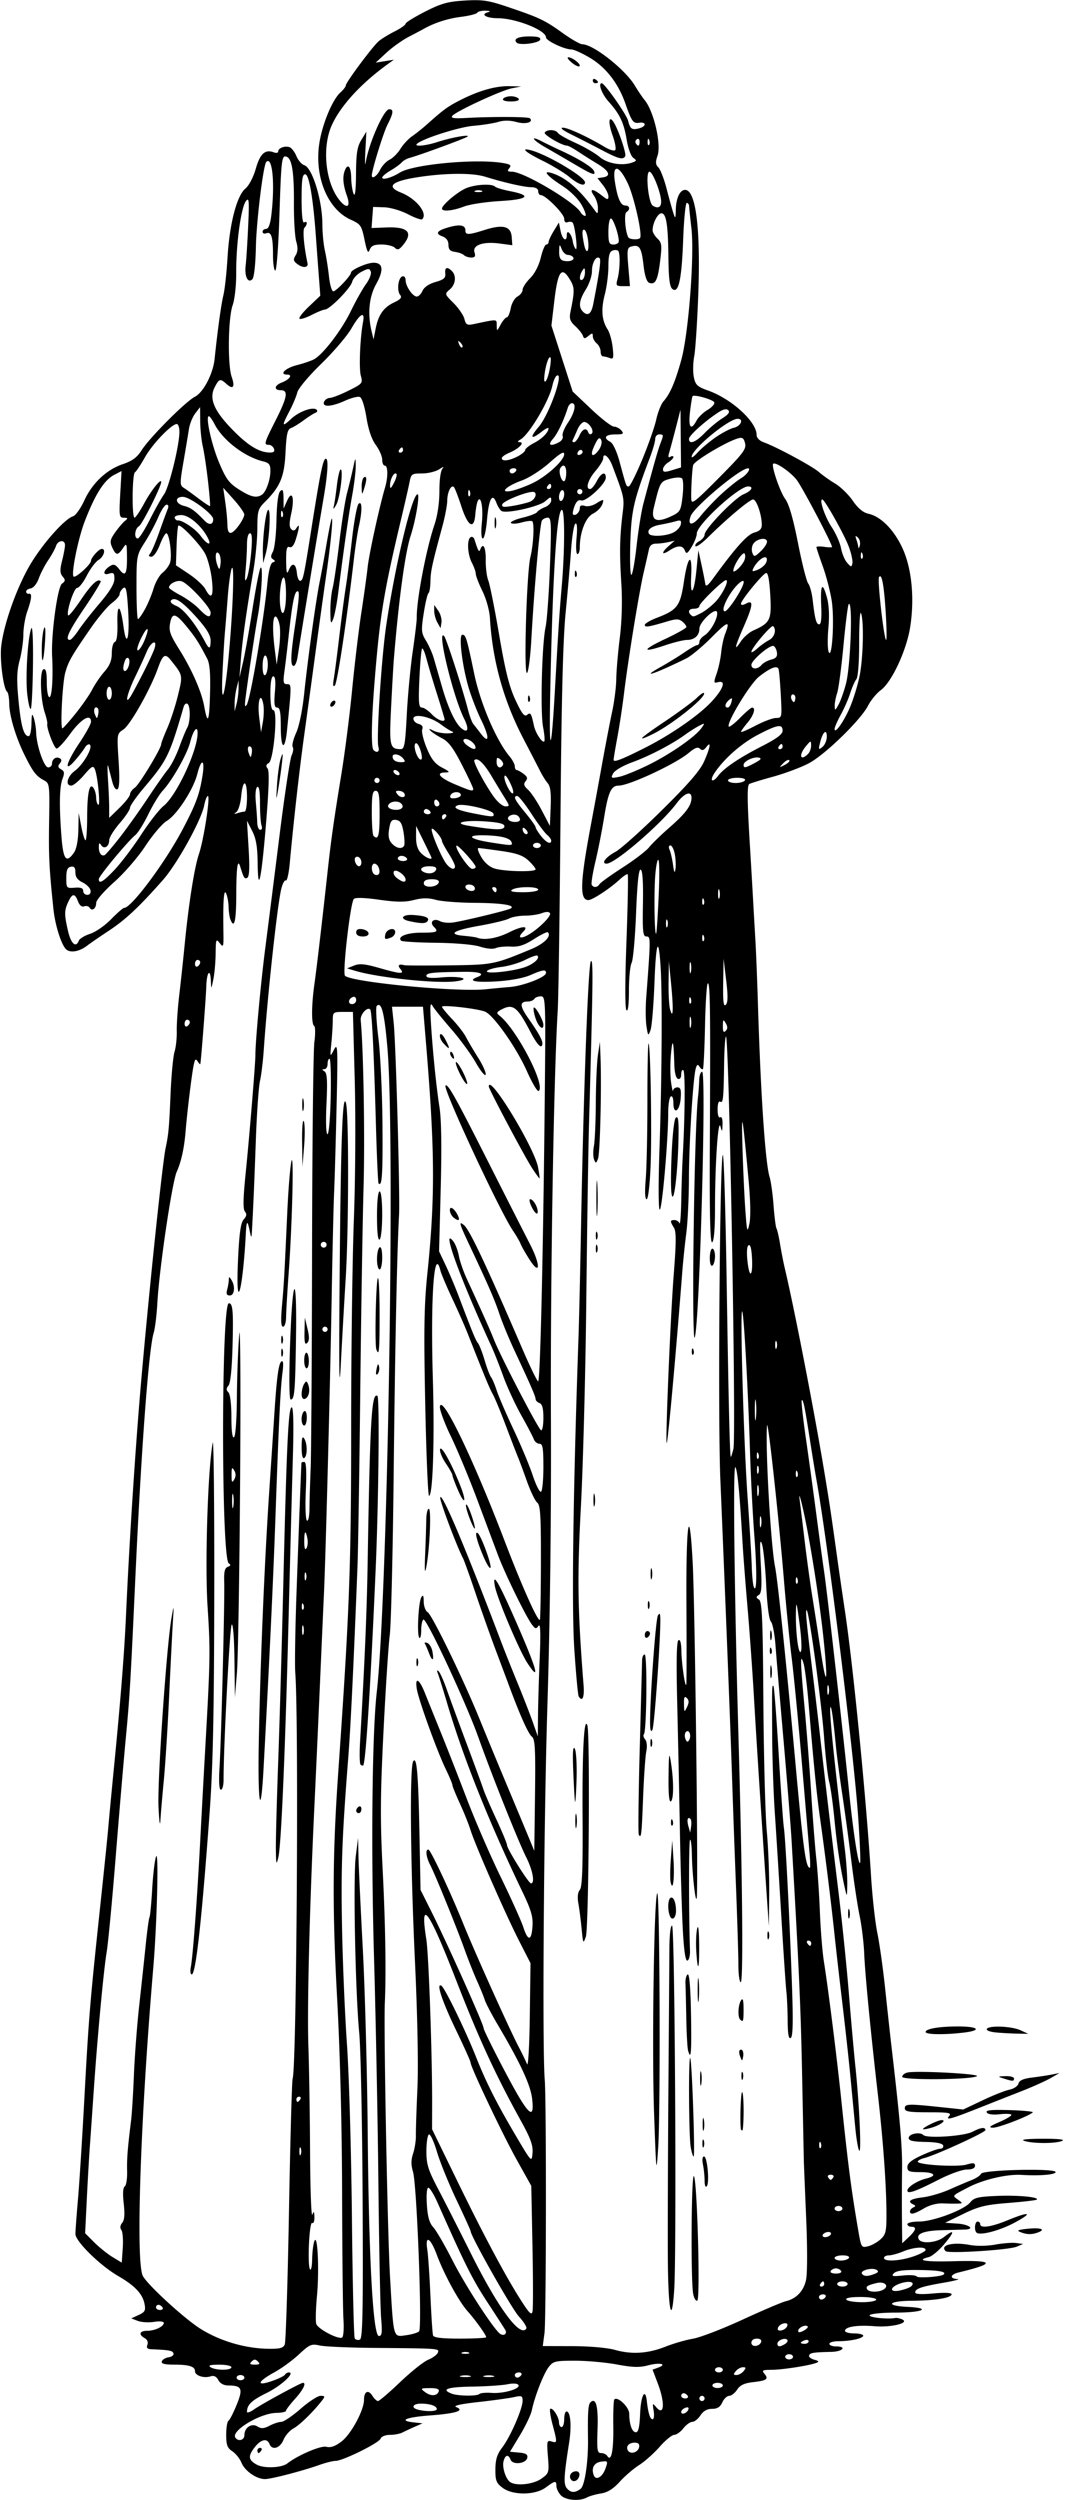 <?xml version="1.0"?>
<svg xmlns="http://www.w3.org/2000/svg" width="384.375" height="900.938" viewBox="0 0 384.375 900.938">
  <path d="M202.177 899.223c-.854-.943-1.552-2.42-1.552-3.281 0-2.04-.455-1.98-3.821.509-3.845 2.842-11.91 2.902-15.608.115-2.247-1.693-2.598-2.6-2.569-6.646.026-3.578.615-5.448 2.493-7.91 2.915-3.82 7.317-13.922 7.317-16.786 0-1.795-.34-1.944-3.046-1.336-1.676.376-7.477 1.178-12.891 1.782-6.561.732-9.227 1.34-7.995 1.827 3.202 1.262-.085 2.301-9.517 3.008-8.692.652-11.505 1.894-5.691 2.513l3.047.325-2.813 1.242c-1.547.683-3.545 1.618-4.44 2.078-.896.46-2.913.837-4.483.837-1.643 0-3.078.583-3.382 1.375-.605 1.577-13.617 8-16.206 8-.947 0-3.568.655-5.824 1.456-6.153 2.184-17.395 5.106-19.643 5.106-3.072 0-7.231-2.886-8.47-5.876-.616-1.488-2.11-3.355-3.32-4.148-1.806-1.183-2.2-2.253-2.2-5.965 0-2.489.37-4.753.822-5.033.452-.28 1.783-2.876 2.957-5.77 2.366-5.828 1.889-6.915-3.043-6.943-1.596-.01-2.929-.73-3.573-1.935-.711-1.329-1.587-1.742-2.846-1.343-2.4.762-5.568-.294-5.568-1.856 0-1.713-2.146-2.38-7.654-2.38-3.332 0-4.578-.34-4.303-1.172.212-.645 1.326-1.31 2.476-1.479 1.15-.169 1.923-.801 1.718-1.406-.337-1-1.492-1.217-7.91-1.482-1.519-.063-1.923-.497-1.496-1.609.352-.916-.033-1.868-.967-2.39-2.312-1.294-1.875-2.65.854-2.65 2.795 0 6.033-1.533 6.033-2.857 0-.53-1.478-.684-3.516-.365-1.934.302-4.57.145-5.86-.35l-2.343-.9 2.658-1.232c2.296-1.064 2.581-1.616 2.095-4.047-.72-3.594-3.499-6.53-9.42-9.95-6.6-3.812-15.491-12.541-15.481-15.2.004-1.172.416-6.77.914-12.443.5-5.672 1.554-22.336 2.345-37.031 1.542-28.667 1.989-34.053 5.757-69.375 1.347-12.633 2.622-25.078 2.833-27.656.21-2.578 1.21-13.125 2.222-23.438 2.244-22.875 3.585-39.928 4.165-52.968 1.204-27.07 3.5-62.285 5.625-86.25 2.95-33.282 7.531-76.823 8.63-82.032 1.088-5.152 1.296-7.417 1.812-19.687.282-6.703.926-13.527 1.432-15.164.505-1.638.868-5.013.806-7.5-.06-2.488.341-8.32.895-12.961.553-4.64 1.437-12.867 1.965-18.281 1.414-14.506 3.492-27.687 5.125-32.495 1.744-5.138 4.182-20.943 3.23-20.943-.374 0-.955 1.464-1.291 3.253-1 5.332-9.76 21.191-14.934 27.04-8.645 9.773-13.437 14.262-19.491 18.262-3.275 2.163-6.798 4.586-7.83 5.384-2.699 2.089-5.909 2.694-7.46 1.406-1.751-1.453-4.062-8.645-4.679-14.564-1.55-14.863-1.757-19.075-1.56-31.577.214-13.526.18-13.786-1.948-14.92-2.707-1.441-3.847-2.922-6.788-8.815-3.248-6.508-5.595-14.303-5.646-18.75-.024-2.063-.36-3.986-.745-4.273-1.361-1.015-2.717-11.526-2.133-16.53.913-7.813 5.424-20.603 10.171-28.839 4.341-7.53 12.553-16.881 15.703-17.88.94-.3 2.763-2.843 4.05-5.652 2.894-6.321 8.066-11.194 13.971-13.163 3.315-1.106 5.07-2.402 6.671-4.926 2.923-4.607 15.834-17.57 19.269-19.346 3.061-1.584 6.534-8.244 7.096-13.61 1.095-10.465 2.367-19.687 3.168-22.969.503-2.062 1.175-8.174 1.493-13.581.713-12.133 3.338-22.272 6.435-24.856 1.307-1.09 2.885-4.106 3.77-7.205 1.552-5.43 3.368-7.055 6.53-5.841.846.324 1.538.168 1.538-.347 0-1.243 2.475-2.147 4.133-1.51.727.278 1.827 1.728 2.445 3.22.618 1.493 1.895 2.959 2.838 3.258 2.904.922 6.508 12.739 6.517 21.369.003 2.994.407 7.213.898 9.375.49 2.162 1.154 6.357 1.474 9.321.319 2.965 1.022 5.391 1.561 5.391 1.023 0 6.343-5.62 6.37-6.728.024-1.057 5.777-3.585 8.157-3.585 3.43 0 3.752 2.64.935 7.685-2.592 4.643-3.164 10.693-1.623 17.16l.671 2.812.73-3.75c.995-5.112 2.83-7.76 6.638-9.576 2.417-1.153 2.97-1.827 2.23-2.719-1.275-1.536-.724-6.198.792-6.695.656-.216 1.172.383 1.172 1.36 0 2.191 2.548 5.911 4.05 5.911.622 0 1.547-.94 2.056-2.09.572-1.292 2.355-2.496 4.675-3.155 3.004-.854 3.706-1.465 3.527-3.067-.25-2.231.681-2.574 2.38-.876 1.709 1.71 1.347 4.831-.772 6.645-1.884 1.613-1.874 1.647 1.393 4.914 1.809 1.81 3.562 4.378 3.896 5.708.524 2.086.976 2.34 3.295 1.857 8.904-1.859 8.31-1.894 8.35.494.037 2.194.058 2.188 1.436-.352.77-1.418 1.76-2.578 2.202-2.578.442 0 1.08-1.471 1.417-3.27.342-1.823 1.425-3.704 2.448-4.252 1.009-.54 1.834-1.632 1.834-2.427 0-.795 1.221-2.666 2.713-4.157 1.65-1.651 3.155-4.558 3.843-7.428.622-2.594 1.511-4.716 1.976-4.716.464 0 .843-.412.843-.915 0-.503.835-2.288 1.856-3.965l1.855-3.051.606 3.028c.632 3.164 2.246 4.194 2.246 1.434 0-2.21 1.733-.35 2.137 2.293.173 1.136.66 2.392 1.084 2.792.785.743-.205-8.02-1.063-9.414-.26-.422-1.063-.54-1.784-.264-.833.32-1.312-.13-1.312-1.233 0-1.751-6.705-8.518-8.44-8.518-.514 0-.935-.632-.935-1.406 0-.9-.926-1.418-2.578-1.44-2.577-.033-9.574-1.63-16.64-3.8-4.528-1.39-14.028-1.34-23.758.125-9.87 1.486-12.075 3.403-6.477 5.632 5.517 2.196 9.727 7.491 7.626 9.592-.317.317-2.62-.491-5.117-1.797-2.54-1.328-6.313-2.433-8.564-2.508l-4.023-.134-.28 3.8-.28 3.8 5.436-.204c7.697-.289 9.657 1.773 5.972 6.284-1.45 1.775-2.044 1.981-3 1.04-.655-.644-2.808-1.171-4.784-1.171-2.765 0-3.757.443-4.303 1.92-.551 1.49-.967.68-1.853-3.611-1.07-5.176-1.39-5.643-4.977-7.26-8.596-3.877-13.402-16.128-11.166-28.46 1.233-6.8 4.693-14.901 7.407-17.344 1.091-.982 1.984-2.146 1.984-2.587 0-1.065 9.591-13.96 11.833-15.908.969-.842 3.554-2.433 5.746-3.535 2.191-1.102 3.984-2.359 3.984-2.793 0-.435 3.16-2.394 7.022-4.354C159.171 1.199 161.475.56 167.675.2c6.42-.371 8.465-.06 15.712 2.4 11.235 3.811 13.058 4.682 19.535 9.332 3.068 2.202 6.232 4.01 7.031 4.016 3.986.03 15.492 9.087 18.99 14.945 1.092 1.829 2.674 4.168 3.517 5.2 3.317 4.061 6.058 15.937 4.626 20.046-.79 2.264-.72 3.172.319 4.211.73.73 2.071 4.218 2.983 7.753.912 3.535 2.008 7.482 2.436 8.771.694 2.092.786 1.96.852-1.234.087-4.215 1.48-7.204 3.355-7.204 3.854 0 5.614 13.823 4.758 37.37-.367 10.099-1.029 20.272-1.47 22.606-.443 2.334-.505 5.705-.14 7.491.58 2.833 1.245 3.456 5.193 4.868 8.49 3.038 17.44 11.225 17.44 15.954 0 1.069 1.011 2.12 2.579 2.68 4.554 1.631 17.502 8.608 19.921 10.735 1.29 1.133 3.932 3.01 5.873 4.17 1.94 1.16 4.785 3.934 6.32 6.166 1.905 2.768 3.712 4.26 5.682 4.693 4.395.965 9.102 5.707 12.161 12.25 3.39 7.251 4.473 18.078 2.851 28.518-1.312 8.446-6.642 19.885-10.634 22.82-1.514 1.113-3.57 3.62-4.57 5.571-2.635 5.147-15.448 17.612-21.31 20.731-2.769 1.473-8.56 3.649-12.87 4.835-4.309 1.185-8.203 2.383-8.652 2.66-.816.505-.744 6.26.291 23.07.302 4.898.747 12.492.99 16.875.242 4.383.652 11.555.912 15.938.259 4.382.675 14.718.924 22.968.993 32.86 2.67 57.767 4.23 62.813.477 1.547 1.118 6.162 1.422 10.257.304 4.094.78 7.81 1.055 8.256.276.446.86 3.002 1.297 5.68.438 2.678 1.195 6.557 1.684 8.62 3.48 14.698 10.577 51.216 14.213 73.124 1.973 11.89 2.514 15.49 4.65 30.938.57 4.125 1.858 12.984 2.861 19.687 2.967 19.826 7.66 67.483 9.377 95.222.465 7.513 1.492 16.794 2.282 20.625.79 3.831 2.068 12.95 2.839 20.266.77 7.315 1.835 17.018 2.366 21.562 2.99 25.626 3.826 35.412 3.707 43.419a853.672 853.672 0 00-.042 17.742l.092 8.835 2.343-2.202c2.668-2.507 2.98-3.75.938-3.75-.774 0-1.406-.422-1.406-.938 0-.515 1.894-.937 4.208-.937 5.087 0 16.27-4.198 18.472-6.935 1.345-1.67 2.819-2.022 9.645-2.303 7.572-.312 15.256.407 14.323 1.34-.23.23-4.809.765-10.174 1.188-8.265.653-10.758 1.258-16.318 3.96l-6.563 3.191 4.453.3c4.169.28 6.417 1.99 2.813 2.14-.902.036-4.678.142-8.391.234-6.629.163-9.548 1.347-8.3 3.366 1.017 1.646 6.418 1.13 8.957-.856 3.92-3.067 4.034-2.104.283 2.384-1.958 2.343-4.51 4.498-5.672 4.79-4.85 1.217-1.42 1.777 9.139 1.492 14.632-.396 15.113.788 1.64 4.04-3.109.75-3.404 2.256-.469 2.39 1.16.053-1.054.643-4.921 1.312-8.101 1.4-10.313 2.154-10.313 3.514 0 .637 2.266.762 6.563.362 3.998-.371 6.562-.257 6.562.292 0 1.31-5.97 2.29-14.287 2.345-8.612.057-9.9 1.794-1.633 2.203 8.936.441 5.606 2.063-4.236 2.063-4.853 0-9.056.42-9.375.938-.496.802 6.38 1.544 9.28 1.002.464-.087 1.519.125 2.344.47 3.057 1.279-3.69 2.997-9.831 2.504-6.285-.505-10.7.183-10.7 1.667 0 .506 1.477.92 3.282.92s3.281.369 3.281.82c0 .976-4.601 1.992-9.023 1.992-1.74 0-3.164.422-3.164.937 0 .516 1.054.938 2.343.938 4.086 0 2.525 1.87-1.64 1.967-6.61.154-7.722.336-8.024 1.314-.16.516.684 1.196 1.875 1.512 1.615.428 1.807.715.758 1.129-2.472.975-12.406 2.515-16.224 2.515-3.202 0-3.535.19-2.507 1.43 1.59 1.915.849 2.453-4.161 3.018-3.1.35-4.626 1.073-5.693 2.702-.802 1.224-2.09 2.225-2.863 2.225-.772 0-1.885 1.055-2.472 2.344-.772 1.693-1.802 2.344-3.709 2.344-1.782 0-3.14.762-4.176 2.344-.844 1.289-2.165 2.343-2.933 2.343-.77 0-2.228 1.055-3.242 2.344-1.014 1.29-2.498 2.344-3.298 2.344-.8 0-3.16 1.937-5.244 4.305-2.085 2.368-5.42 5.336-7.414 6.594-1.994 1.258-5.126 3.95-6.96 5.98-2.333 2.582-4.37 3.857-6.767 4.24-1.887.3-4.163.945-5.059 1.432-2.708 1.475-7.795 1.03-9.476-.828zm7.174-2.27c1.508-1.115 2.782-9.736 2.667-18.047-.13-9.357.06-12.284.848-13.078 2.005-2.02 2.892 1.292 2.594 9.681-.267 7.532-.114 8.558 1.282 8.556.871-.001 1.873.464 2.226 1.035 1.443 2.334 2.305-1.899 2.175-10.682-.075-5.046.093-9.404.373-9.684 1.206-1.206 5.36 2.767 5.372 5.14.02 3.877 1.028 6.688 2.399 6.688.909 0 1.332-1.879 1.531-6.796.263-6.476 1.857-9.419 2.413-4.454.492 4.393 1.179 6.563 2.076 6.563.493 0 .665-1.371.384-3.047-.461-2.74-.379-2.883.819-1.42 3.001 3.664 3.394-1.286.67-8.451l-1.88-4.95 2.041-.755c3.448-1.276.51-1.919-3.669-.803-3.065.818-5.546.75-11.225-.309-4.01-.747-10.795-1.359-15.079-1.359-7.209 0-7.92.175-9.563 2.344-1.858 2.451-5.038 10.624-6.036 15.512-.321 1.57-2.225 5.578-4.231 8.906l-3.648 6.05 3.269.295c2.474.223 3.195.678 2.968 1.875-.402 2.121-5.252 2.69-6.014.706-.789-2.056-1.925-1.829-2.536.507-.588 2.249.806 6.544 2.466 7.6 2.26 1.437 8.32.739 11.163-1.285 2.761-1.967 2.826-2.187 2.36-7.999-.445-5.538-.35-5.935 1.29-5.415 2.114.671 2.127.46.386-6.083-.748-2.812-1.13-5.343-.85-5.624.77-.769 3.17 2.883 3.17 4.822 0 .932.422 1.696.938 1.696s.938-1.266.938-2.813c0-1.547.369-2.812.82-2.812 1.475 0 1.908 5.224.942 11.344-1.883 11.918-2.032 14.857-.829 16.307 1.426 1.718 2.886 1.788 4.98.24zm-3.54-3.466c-.823-1.334.228-2.862 1.97-2.862.82 0 1.291.659 1.116 1.563-.365 1.883-2.237 2.671-3.085 1.299zm12.522-3.901c.924-2.653.86-2.75-1.576-2.425-2.557.342-3.638 2.342-2.653 4.91.775 2.02 3.143.63 4.229-2.485zm-114.74-1.78c3.814-2.976 12.066-6.505 14.047-6.008 1.597.401 3.199-.155 5.499-1.91 3.458-2.637 8.111-11.25 8.111-15.015 0-3.056 1.545-3.813 3.007-1.472.657 1.051 1.573 1.912 2.036 1.912.463 0 4.056-3.07 7.984-6.823 3.928-3.753 8.48-7.378 10.115-8.055 1.635-.677 3.201-1.826 3.48-2.552.589-1.535.702-1.527-22.872-1.72-9.023-.073-17.888-.464-19.698-.867-3.015-.672-3.647-.403-7.5 3.191-2.315 2.158-6.292 5.062-8.838 6.453-6.138 3.352-6.732 5.151-1.063 3.22 2.356-.804 4.52-1.843 4.81-2.31.288-.468.931-.85 1.428-.85 2.465 0-2.728 4.812-7.984 7.4-5.452 2.684-7.093 4.258-7.093 6.803 0 .509 1.16.104 2.579-.9 2.686-1.902 16.768-9.553 17.58-9.553 1.335 0 .1 2.522-2.815 5.748-1.804 1.998-3.282 3.948-3.284 4.333-.002.385-1.584.726-3.516.756-5.765.093-16.277 6.399-14.76 8.855.989 1.6 3.279 1.022 3.279-.827 0-2.74 2.583-4.46 4.708-3.132 1.36.849 2.324.786 4.377-.285 1.449-.756 3.347-1.377 4.22-1.38.872-.003 3.996-2.115 6.943-4.693 2.946-2.578 6.186-4.688 7.2-4.688 1.614 0 1.686.205.577 1.641-3.15 4.08-8.08 8.903-10.315 10.093-1.345.717-2.978 2.589-3.63 4.16-1.258 3.038-4.12 3.86-5.044 1.45-.821-2.14-3.056-1.684-5.218 1.064-2.589 3.292-2.45 4.69.635 6.392 2.579 1.422 8.962 1.172 11.016-.43zm-10.78-4.681c0-.516.446-.938.992-.938s.732.422.414.938c-.319.516-.766.938-.993.938-.227 0-.414-.422-.414-.938zm137.636-1.183c.214-1.112-.286-1.63-1.575-1.63-2.15 0-3.34 1.4-2.436 2.865.913 1.476 3.65.633 4.01-1.235zm17.774-13.642c.228-.685-.2-.894-1.113-.544-.817.313-1.485.982-1.485 1.485 0 1.232 2.13.46 2.598-.94zm-90.723-.075c0-1.141-2.407-1.975-5.702-1.975-2.983 0-3.73 1.478-1.095 2.166 2.954.772 6.797.664 6.797-.19zm96.563-3.85a.94.94 0 00-.938-.938.94.94 0 00-.938.938.94.94 0 00.938.938.94.94 0 00.938-.938zm-6.094-.938c-.319-.515-.977-.937-1.462-.937s-.882.422-.882.938c0 .515.658.937 1.462.937.803 0 1.2-.422.882-.938zm-89.765-1.64c.267-.805-.736-1.163-3.204-1.142-3.395.028-3.491.107-1.737 1.433 2.1 1.587 4.36 1.454 4.94-.291zm14.648.976c.366-.366 2.336-.545 4.378-.397 4.376.316 10.54-1.493 9.703-2.848-.352-.57-1.943-.671-3.993-.256-1.875.38-7.627.758-12.784.84-8.826.142-11.253.976-7.335 2.52 2.255.889 9.186.986 10.031.14zm87.773-3.086c0-.515-.844-.937-1.875-.937-1.031 0-1.875.422-1.875.938 0 .515.844.937 1.875.937 1.031 0 1.875-.422 1.875-.938zm-172.5-2.812c0-.516-.633-.938-1.406-.938-.774 0-1.406.422-1.406.938s.632.938 1.406.938c.773 0 1.406-.422 1.406-.938zm81.328-.646c-.902-.236-2.379-.236-3.281 0-.902.236-.164.428 1.64.428 1.805 0 2.543-.192 1.641-.428zm8.438 0c-.903-.236-2.38-.236-3.282 0-.902.236-.164.428 1.641.428s2.543-.192 1.64-.428zm10.078-.292c.318-.515-.079-.937-.882-.937-.804 0-1.462.422-1.462.938 0 .515.397.937.882.937s1.143-.422 1.462-.938zm80.156-1.406c.95-1.143.905-1.406-.24-1.406-.773 0-1.93.633-2.572 1.406-.95 1.144-.905 1.407.239 1.407.773 0 1.931-.633 2.573-1.407zm-7.5-.468c0-.516-.633-.938-1.406-.938-.774 0-1.406.422-1.406.938 0 .515.632.937 1.406.937.773 0 1.406-.422 1.406-.938zm-177.188-.938c0-.516-2.003-.931-4.453-.923-3.22.01-4.064.266-3.046.923 1.853 1.198 7.5 1.198 7.5 0zM93 851.062c-.875-.875-1.375-.875-2.25 0s-.625 1.125 1.125 1.125 2-.25 1.125-1.125zm192.938-1.687c0-.516-.633-.938-1.407-.938-.773 0-1.406.422-1.406.938s.633.938 1.406.938c.774 0 1.406-.422 1.406-.938zm-116.954-1.558c-.644-.26-1.699-.26-2.343 0-.645.26-.118.472 1.172.472 1.289 0 1.816-.212 1.171-.472zM240 845.694c2.836-1.122 7.283-2.404 9.882-2.849 2.6-.444 10.615-3.523 17.813-6.842 7.197-3.319 14.193-6.303 15.546-6.632 3.907-.949 6.472-3.605 7.388-7.652.499-2.205.52-11.478.051-22.5-.438-10.313-.81-19.383-.828-20.157-.016-.773-.292-14.484-.612-30.468-.508-25.333-1.114-38.879-3.818-85.313-.3-5.156-1.603-21.398-2.894-36.094-1.291-14.695-2.596-30.085-2.899-34.2-.303-4.114-1.052-7.982-1.664-8.593-.673-.674-1.342-5.862-1.694-13.144-.32-6.617-1.012-13.297-1.537-14.844-.705-2.076-.81-.145-.402 7.384.434 8.017.28 10.372-.718 11.016-1.06.684-1.05.961.064 1.678 1.11.714 1.376 6.929 1.578 36.797.133 19.766.689 40.79 1.235 46.719.546 5.93.936 16.055.867 22.5l-.126 11.719-.74-10.782c-1.81-26.373-3.734-56.169-4.63-71.718-.536-9.282-1.576-23.836-2.313-32.344-.737-8.508-1.551-19.055-1.81-23.438-1.084-18.41-1.788-25.861-2.568-27.187-.917-1.559-.404 44.228 1.077 96.094 1.449 50.744 1.82 89.531.858 89.531-.47 0-.859-2.848-.862-6.328-.004-3.48-.403-16.453-.887-28.828a6922.03 6922.03 0 01-1.437-39.844c-.531-16.585-2.342-62.594-4.18-106.206-.926-21.939-.19-116.919.905-116.919.363 0 .978 20.355 1.366 45.234.664 42.573 1.123 62.436 1.469 63.516.082.258.517-1.008.965-2.813 1.067-4.289-1.564-149.755-2.688-148.631-.29.29-.586 4.636-.657 9.657-.184 12.876-.347 14.477-1.412 13.818-.56-.345-.938.79-.938 2.813 0 2.022.379 3.158.938 2.812.558-.345.9.674.844 2.523-.086 2.852-.148 2.913-.764.759-.85-2.97-1.955 13.788-1.955 29.621 0 7.286-.375 11.75-1.02 12.148-.729.45-.969-9.756-.84-35.804.237-48.176.12-57.528-.719-57.528-.386 0-.846 6.856-1.02 15.235-.176 8.379-.515 15.432-.755 15.675-.24.243-.789-.129-1.22-.827-.614-.994-.903-.887-1.334.496-.98 3.146-2.462 26.743-2.494 39.734-.017 6.96-.442 15.82-.944 19.687-.502 3.867-1.141 9.984-1.42 13.594-2.374 30.645-5.277 62.489-5.661 62.104-.51-.51 1.39-45.975 2.531-60.532.931-11.89.949-15.703.078-17.097-1.444-2.313-1.41-2.756.208-2.756.73 0 1.541.527 1.801 1.171.26.645.548-3.046.64-8.203.092-5.156.333-12.328.536-15.937.821-14.575.93-30.6.21-31.045-.421-.26-.765.432-.765 1.536 0 1.195-.475 1.847-1.172 1.61-.698-.237-1.224-2.259-1.302-5-.251-8.87-.63-10.173-1.2-4.132-.317 3.351-.31 7.992.017 10.312.327 2.32.65 3.691.72 3.047.068-.645.782-1.172 1.585-1.172 1.134 0 1.396.872 1.172 3.912-.345 4.678-2.632 6.186-2.632 1.736 0-1.725-.389-2.706-.938-2.367-.516.319-.937 2.98-.936 5.915.003 9.771-2.192 34.867-3.05 34.867-.498 0-.527-9.3-.07-22.735.827-24.274 1.014-54.46.4-64.454-.726-11.812-1.671-9.607-2.225 5.192-.308 8.23-.953 16.02-1.434 17.309-.828 2.222-.904 2.149-1.457-1.406-.321-2.063-.361-6.703-.09-10.313 1.629-21.599 1.63-22.031.086-22.031-1.274 0-1.447-1.613-1.271-11.867.135-7.913-.138-11.984-.82-12.217-.7-.238-1.226 4.754-1.656 15.707-.347 8.83-1.068 16.87-1.601 17.867-.533.997-.97 5.45-.97 9.895 0 5.08-.33 7.754-.886 7.197-.557-.556-.561-9.764-.012-24.73.482-13.114.686-24.033.455-24.264-.231-.23-1.576.65-2.988 1.959-3.45 3.195-9.761 7.328-11.19 7.328-3.265 0-3.015-6.42 1.094-28.125a3075.23 3075.23 0 003.792-20.625c1.256-6.96 2.919-15.61 3.696-19.219.777-3.61 1.44-8.883 1.474-11.718.034-2.836.599-9.466 1.256-14.732.76-6.085.965-13.26.564-19.687-.692-11.062-.593-16.55.45-25.113.692-5.675.672-5.765-3.687-17.31-1.255-3.322-3.299-4.967-3.299-2.654 0 .707-1.248 2.746-2.774 4.53-2.734 3.2-3.722 6.528-1.938 6.528.503 0 1.568-1.266 2.368-2.812 1.587-3.07 3.282-3.72 3.282-1.262 0 2.213-7.2 8.818-8.9 8.166-.915-.352-1.72.341-2.364 2.036-.537 1.413-.782 2.764-.544 3.002.764.764 2.433-.756 2.433-2.217 0-.977.567-1.234 1.832-.833 1.042.331 2.86-.092 4.219-.982 1.312-.86 2.386-1.339 2.386-1.064 0 1.744-1.518 3.718-3.743 4.868-2.624 1.357-4.694 6.711-4.694 12.138 0 1.319-.382 2.398-.85 2.398-.47 0-.615-2.566-.325-5.77.339-3.732.193-5.564-.414-5.189-.515.319-1.208 4.497-1.54 9.284-.332 4.788-1.22 15.034-1.976 22.768-.97 9.936-1.516 31.806-1.86 74.532-.269 33.257-.718 64.265-.999 68.906-1.438 23.735-2.655 96.377-2.45 146.25.147 36.033-.307 73.434-1.264 104.062-1.302 41.689-1.89 124.15-.962 135 .609 7.117.532 86.606-.089 91.28l-.621 4.686 10.659.03c6.212.017 12.615.579 15.347 1.347 6.111 1.717 11.904 1.343 18.281-1.18zm.813-31.24c-.069-9.927.016-37.032.188-60.235.173-23.203.334-46.296.36-51.318.027-5.589.409-9.044.983-8.906.99.236 1.669 117.598.758 131.24-.895 13.408-2.163 7.434-2.29-10.782zm9.145 12.289c-.917-4.587-.694-43.487.244-42.477 1.176 1.265 2.355 44.145 1.233 44.838-.492.304-1.157-.758-1.477-2.361zm4.105-40.813c0-1.586-.264-4.201-.586-5.813-.353-1.762-.202-2.93.378-2.93 1.183 0 2.049 9.497.978 10.735-.428.495-.77-.39-.77-1.992zm-18.216-24.211c-.821-23.15-.023-78.23 1.151-79.404.9-.9 1.19 78.736.334 91.591-.668 10.03-.708 9.695-1.485-12.187zm13.192 11.953c-.673-4.072-.818-32.638-.162-31.983.614.614 1.819 35.499 1.226 35.499-.265 0-.744-1.583-1.064-3.516zm4.234-1.172c0-1.29.213-1.816.473-1.172.26.645.26 1.7 0 2.344-.26.644-.473.117-.473-1.172zm.088-7.031c.01-2.063.203-2.796.427-1.63.224 1.166.216 2.854-.019 3.75-.234.896-.418-.058-.408-2.12zm13.75 1.64c-.335-3.104-.013-12.644.442-13.1.315-.314.572 2.663.572 6.616s-.21 7.188-.469 7.188c-.258 0-.503-.317-.545-.704zm-14.668-18.047c0-2.32.183-3.269.406-2.109.224 1.16.224 3.059 0 4.219-.223 1.16-.406.21-.406-2.11zm14.893-.937c0-1.29.212-1.816.472-1.172.26.645.26 1.7 0 2.344-.26.644-.472.117-.472-1.172zm-.433-6.931c-.383-.976-.476-1.996-.206-2.266.855-.855 1.607.546 1.249 2.327-.329 1.631-.379 1.628-1.043-.061zm-18.8-2.21c-.254-.902-.542-6.07-.64-11.484-.1-5.414-.237-11.11-.306-12.656-.07-1.547.296-3.024.812-3.282.6-.3 1.029 4.847 1.191 14.297.241 13.972.004 16.905-1.057 13.125zm35.912-10.726c-.026-3.768-.24-8.54-.474-10.602-.234-2.062-1.07-14.508-1.857-27.656-.788-13.148-1.82-29.602-2.295-36.563-.474-6.96-.902-19.195-.95-27.187-.11-18.476-.093-19.154.453-18.608.25.25 1.093 11.184 1.873 24.297.78 13.113 1.623 25.108 1.873 26.655.58 3.593 2.146 34.116 2.939 57.289.442 12.935.317 18.096-.451 18.57-.754.467-1.077-1.334-1.111-6.195zm-17.14-.446c-.927-.927-.73-5.261.313-6.875.657-1.017.912-.173.923 3.047.014 4.522-.122 4.943-1.236 3.828zm-15.31-10.625c0-3.867.166-5.449.368-3.515.202 1.933.202 5.098 0 7.031-.202 1.934-.368.352-.368-3.515zm-.492-13.828c-.192-2.964-.063-6.656.286-8.203.405-1.789.672.173.733 5.39.108 9.284-.49 10.939-1.019 2.813zm-4.845-7.469c-.341-6.075-.822-22.226-1.07-35.89a8937.478 8937.478 0 00-.979-46.554c-.36-14.75-.213-21.906.458-22.321.637-.394 1.013.992 1.057 3.898.072 4.63 1.41 13.686 1.775 12.008.112-.515.13-13.488.04-28.828-.174-29.478 1.06-37.668 2.26-15 .826 15.626 2.048 116.42 1.462 120.703-.373 2.727-1.635-8.346-1.754-15.39-.056-3.309-.358-5.76-.672-5.446-.463.463-.469 26.654-.009 39.966.06 1.755-.353 3.351-.92 3.546-.687.237-1.234-3.314-1.648-10.692zm2.754-40.346c-1.021-1.02-1.409.315-.76 2.622l.646 2.303.33-2.19c.18-1.205.083-2.435-.216-2.735zm-.287-30.913c-.3-.782-.85-.976-1.35-.476-.464.464-.56 1.583-.214 2.486.465 1.21.819 1.336 1.35.476.396-.641.493-1.76.214-2.486zm-1.038-12.662c-.834-.834-1.08-.325-1.031 2.14.06 3.038.126 3.104 1.094 1.095.763-1.582.746-2.425-.063-3.235zm-37.935 83.187c-.296-3.094-.823-7.213-1.171-9.153-.41-2.282-.227-4.02.52-4.918.857-1.034 1.111-7.723.992-26.11-.154-23.626.523-36.63 1.726-33.18 1.006 2.885.504 73.182-.544 76.174-.935 2.67-1.013 2.526-1.523-2.813zm66.989 2.344c0-1.29.212-1.816.472-1.172.26.645.26 1.7 0 2.344-.26.644-.472.117-.472-1.172zm-35.207-7.113c-.84-2.192-.686-5.827.273-6.42 1.015-.628 1.973 1.628 1.973 4.648 0 2.674-1.458 3.825-2.246 1.772zm.294-12.156c-.215-1.004-.17-4.778.103-8.387l.494-6.563.443 6.85c.444 6.87-.21 11.965-1.04 8.1zm-11.463-17.005c-.263-.425-.113-14.27.332-30.765.446-16.496.83-30.941.853-32.102.023-1.16.444-2.109.935-2.109.984 0 .711 27.772-.283 28.765-.326.327-.123 1.16.453 1.854.619.746.789 2.503.416 4.305-.347 1.675-.867 9.162-1.155 16.639-.526 13.636-.666 14.846-1.551 13.413zm-22.892-4.976c0-2.32.183-3.27.406-2.11.224 1.16.224 3.06 0 4.22-.223 1.16-.406.21-.406-2.11zm34.506.39c.045-1.092.267-1.314.566-.566.271.677.238 1.486-.074 1.797-.311.312-.533-.242-.492-1.23zm-34.63-7.421c-.145-1.032-.43-6.094-.633-11.25-.258-6.544-.087-8.887.568-7.759.518.895.801 5.92.633 11.25-.167 5.299-.423 8.79-.568 7.759zm33.744-9.086c.107-8.276.23-8.991.855-4.977 1.059 6.796 1.038 13.394-.043 14.063-.605.374-.893-2.85-.812-9.086zm-6.54-12.008c0-1.29.213-1.816.473-1.172.26.645.26 1.7 0 2.344-.26.644-.473.117-.473-1.172zm-.12-7.162c-.063-8.688 2.02-37.371 2.813-38.726.647-1.106.859-.781.88 1.352.077 7.503-2.158 38.614-2.862 39.849-.544.953-.811.156-.83-2.475zm-25.74-9.602c-.282-.455-.994-8.154-1.585-17.11-.987-14.977-.429-56.548 1.502-111.907.216-6.188.63-24.117.918-39.844.912-49.664 2.598-95.111 3.564-96.094.878-.892.792 6.492-.69 59.063-.248 8.765-.683 37.242-.968 63.281-.285 26.04-1.157 59.367-1.938 74.063-1.365 25.699-1.198 37.06.95 64.453.35 4.458-.42 6.254-1.754 4.095zm69.073-9.017c.01-2.063.203-2.796.427-1.63.224 1.166.216 2.854-.019 3.75-.234.896-.418-.058-.408-2.12zm-.162-7.578c.045-1.093.267-1.315.566-.567.271.677.238 1.486-.074 1.797-.311.312-.533-.242-.492-1.23zm.109-5.547c.019-1.547.229-2.066.467-1.154.237.912.222 2.177-.035 2.812-.257.635-.451-.111-.432-1.658zm-45.183.055c0-.804.422-1.461.938-1.461.515 0 .937.396.937.882 0 .485-.422 1.143-.938 1.461-.515.319-.937-.078-.937-.882zm1.086-10.836c0-1.29.212-1.817.472-1.172.26.644.26 1.699 0 2.343-.26.645-.472.118-.472-1.172zm1.006-11.25c0-1.805.193-2.543.43-1.641.235.902.235 2.379 0 3.281-.237.902-.43.164-.43-1.64zm-20.606-26.72c.01-2.062.203-2.795.427-1.629.224 1.166.216 2.854-.019 3.75-.234.896-.418-.058-.408-2.12zm35.463-53.515c.045-1.092.267-1.314.566-.566.271.676.238 1.485-.074 1.797-.311.311-.533-.243-.492-1.23zm.562-33.433c.256-27.779.964-52.175 1.693-58.364.182-1.547.365-4.183.407-5.86.042-1.675.518-3.046 1.057-3.046 1.638 0-1.05 94.13-2.739 95.864-.379.39-.567-12.478-.418-28.594zm5.927-.183c0-1.836.421-3.337.937-3.337s.938 1.24.938 2.757c0 1.517-.422 3.018-.938 3.337-.558.345-.938-.772-.938-2.757zM214.836 450c0-1.29.212-1.816.472-1.172.26.645.26 1.7 0 2.344-.26.644-.472.117-.472-1.172zm0-4.688c0-1.289.212-1.816.472-1.171.26.644.26 1.699 0 2.343-.26.645-.472.118-.472-1.171zm.202-13.593c.002-5.672.157-7.872.343-4.888.187 2.984.185 7.624-.004 10.313-.188 2.688-.341.247-.339-5.425zm17.793-6.704c.334-3.945.607-16.672.607-28.281 0-11.61.183-20.926.407-20.701.726.726 1.248 31.903.74 44.201-.288 6.98-.882 11.953-1.427 11.953-.59 0-.71-2.63-.327-7.172zm9.28-7.452c.3-8.014.94-14.115 1.545-14.719.75-.75 1.03.489 1.027 4.547-.01 10.486-1.214 23.859-2.15 23.859-.6 0-.75-4.88-.421-13.687zm-27.901.32c-.366-.906-.39-3.12-.052-4.919.337-1.8.643-8.862.68-15.696.036-6.833.382-14.534.77-17.112l.704-4.687.207 5.156c.435 10.787-.14 35.018-.876 36.92-.695 1.798-.83 1.83-1.433.339zm-6.948-211.242c.045-1.093.267-1.315.566-.567.27.677.237 1.486-.074 1.797-.312.312-.533-.242-.492-1.23zM102.676 844.92c.38-.901 1.065-22.523 1.524-48.046.459-25.523 1.051-47.004 1.317-47.735 1.432-3.946 2.246-129.472.949-146.327-.218-2.836-.012-15.915.459-29.063.89-24.84 1.707-46.236 1.782-46.64.024-.13.49-.235 1.036-.235.667 0 .84 3.383.53 10.295-.265 5.916-.09 10.526.414 10.837.5.309.89-1.598.907-4.436.017-2.738.207-9.196.422-14.352.215-5.156.443-40.663.507-78.903.064-38.241.439-71.903.833-74.805.393-2.901.362-5.494-.07-5.761-1.04-.643-.997-7.425.098-15.195.852-6.05 2.71-21.908 4.746-40.492 1.266-11.564 2.184-18.048 4.977-35.157 1.262-7.734 3.009-21.445 3.88-30.468.873-9.024 2.361-21.47 3.308-27.657.947-6.187 1.972-13.57 2.276-16.406.508-4.72 4.228-21.732 6.269-28.66 1.124-3.819 1.078-7.902-.09-7.902-.516 0-.938-.973-.938-2.162s-1.032-3.561-2.294-5.271c-1.5-2.033-2.677-5.485-3.4-9.972-.652-4.036-1.63-7.062-2.374-7.348-.697-.267-3.069.332-5.271 1.331-4.943 2.244-8.39 2.448-7.625.453.297-.774 1.233-1.42 2.08-1.436.848-.016 3.886-1.196 6.753-2.622 5.01-2.492 5.182-2.699 4.432-5.36-.734-2.607-.277-13.718.799-19.41.768-4.069-1.104-3.021-4.189 2.343-1.557 2.707-6.45 8.44-10.874 12.74-4.526 4.4-8.305 8.91-8.643 10.313-.33 1.372-1.593 4.39-2.809 6.706-2.894 5.516-2.789 5.988.628 2.796 2.868-2.68 8.012-4.482 9.183-3.219.35.378.129.868-.491 1.09-.62.222-2.519 1.431-4.219 2.687-1.7 1.256-3.78 2.529-4.622 2.83-1.212.433-1.61 2.245-1.92 8.722-.421 8.804-1.881 12.32-7.415 17.853-2.512 2.513-2.73 3.273-2.745 9.598-.009 3.778-.664 10.666-1.455 15.306-2.489 14.598-3.967 25.088-4.492 31.875l-.507 6.563 1.303-5.625c.716-3.094 2.215-11.505 3.33-18.691 1.115-7.186 2.4-13.936 2.856-15 1.12-2.614.54 9.416-.812 16.816-.997 5.462-3.538 22.404-4.499 30-.335 2.654-.207 3.328.44 2.304 1.361-2.151 6.093-30.019 7.464-43.958.436-4.436 1.135-7.116 1.924-7.379.951-.317.974-.577.099-1.118-.881-.544-.89-1.172-.04-2.763.607-1.132 1.184-6.233 1.283-11.335.114-5.894.602-9.7 1.338-10.436.92-.92 1.168-.396 1.202 2.544l.042 3.703 1.252-2.812c1.817-4.083 2.767-1.075 1.478 4.679-.728 3.246-.728 4.814 0 5.541.727.727 1.264.618 1.898-.384 1.19-1.884 1.135-.485-.15 3.806-.71 2.366-1.49 3.383-2.344 3.055-.997-.383-1.268.726-1.222 5 .046 4.242.253 5.01.908 3.38 1.22-3.037 2.617-2.594 2.958.938.161 1.676.716 2.958 1.231 2.848 1.018-.217 1.245-1.293 4.123-19.488 2.969-18.776 3.991-23.886 4.892-24.442 1.237-.765 1 4.652-.62 14.13-2.04 11.948-7.782 46.975-9.41 57.421-.262 1.676-.879 3.047-1.371 3.047-1.252 0-1.119-3.834.506-14.613 1.617-10.733 1.723-12.878.6-12.184-.92.569-1.756 5.155-2.918 16.016-.442 4.125-1.107 9.715-1.48 12.422-.586 4.262-.464 4.922.907 4.922 1.665 0 1.665.112-.016 16.625-.778 7.631-2.244 6.911-2.244-1.101 0-5.414-.307-7.087-1.299-7.087-1.015 0-1.195-1.229-.825-5.625.322-3.81.136-5.625-.576-5.625-.667 0-1.05 2.22-1.05 6.094 0 3.927.379 6.094 1.066 6.094 1.693 0 .12 18.06-1.66 19.06-.974.548-1.101 1.12-.428 1.931.654.788.515 6.63-.436 18.44-1.71 21.213-2.99 27.676-3.133 15.814-.073-6.053-.56-8.944-1.977-11.719l-1.881-3.683.594 9.95c.417 6.987.277 10.144-.47 10.606-.975.603-1.295.099-2.568-4.05-.922-3.002-1.38.287-1.406 10.099-.027 9.65-.73 12.598-2.132 8.944-.313-.816-.599-2.82-.635-4.454-.036-1.633-.428-3.813-.871-4.845-.853-1.985-1.186 2.703-.999 14.063.086 5.195-.016 5.486-1.33 3.805-1.316-1.685-1.425-1.408-1.476 3.75-.03 3.063-.403 7.257-.83 9.32-.755 3.656-.778 3.674-.883.703-.175-4.964-1.501-3.468-1.661 1.875-.12 3.989-1.818 26.127-2.14 27.89-.047.258-.472-.142-.944-.888-.68-1.076-.967-.882-1.383.937-.68 2.982-2.356 16.558-3 24.327-.502 6.037-1.576 10.911-3.203 14.53-1.677 3.734-6.303 35.082-6.97 47.236-.238 4.323-.835 9.175-1.328 10.781-1.793 5.848-4.478 41.844-6.65 89.171-1.707 37.198-1.995 42.029-3.387 56.719-.757 7.992-2.41 27.398-3.672 43.125s-2.726 31.125-3.252 34.219c-1.076 6.33-3.357 30.873-4.705 50.625-.493 7.218-1.111 16.078-1.373 19.687-.263 3.61-.748 12.047-1.078 18.75l-.6 12.188 3.283 3.281c1.805 1.805 4.775 4.187 6.6 5.294l3.318 2.012.368-5.294c.202-2.911-.024-5.82-.502-6.465-.558-.75-.449-1.68.302-2.585.82-.987.984-3.083.546-6.953-.4-3.537-.27-5.76.361-6.15.544-.336.933-2.797.865-5.47-.116-4.56.157-8.047 1.437-18.397.291-2.35.75-9.758 1.021-16.46.271-6.704 1.125-17.884 1.898-24.845.772-6.96 1.831-16.831 2.353-21.934.521-5.103 1.136-9.583 1.366-9.954.23-.371.667-4.993.973-10.27.306-5.278.94-10.502 1.408-11.61.994-2.35.31 24.409-1.027 40.175-4.668 55.042-6.388 106.597-3.706 111.123 2.11 3.562 15.02 15.353 20.746 18.948 6.997 4.394 16.025 7.054 24.388 7.188 4.202.067 5.432-.253 5.98-1.556zM68.795 708.985c.75-3.818 2.295-24.481 3.382-45.234a9818.74 9818.74 0 011.888-34.688c1.76-31.03 1.81-34.263.787-49.96-.995-15.269.06-49.13 1.843-59.155.357-2.006.61 22.252.562 53.906-.066 43.83-.46 62.694-1.654 79.116-2.828 38.928-4.998 58.593-6.465 58.593-.467 0-.622-1.16-.343-2.578zm30.676-42.322c-.053-3.297.313-17.22.812-30.938.5-13.718 1.345-43.083 1.88-65.255 1.214-50.432 1.828-63.282 3.024-63.282.609 0 .753 6.31.412 18.047-.29 9.926-.974 35.766-1.522 57.422-1.236 48.84-2.675 82.413-3.716 86.719-.706 2.918-.805 2.618-.89-2.713zm-42.32-15.568c-.432-9.378 2.91-57.922 4.682-67.969.89-5.054.9-5.017.476 1.875-.237 3.867-.843 15.89-1.344 26.719-.502 10.828-1.36 24.328-1.906 30-.547 5.672-1.102 12.21-1.234 14.531-.132 2.32-.435 0-.673-5.156zm36.181-24.14c.571-28.783 2.038-63.842 3.736-89.298.757-11.343 1.594-24 1.86-28.125.842-13.093 1.541-18.267 2.552-18.892.664-.41.79.884.386 3.986-.748 5.758-1.301 17.057-2.52 51.469-.844 23.84-2.152 51.522-4.308 91.172-1.056 19.415-2.163 12.723-1.706-10.313zm-14.164 9.843c.652-11.032 1.895-60.387 1.678-66.601-.131-3.74.186-5.098 1.287-5.521 1.044-.4 1.146-.756.358-1.243-2.753-1.701-2.731-93.745.021-93.745 1.437 0 1.67 2.686 1.337 15.396-.215 8.173-.75 13.415-1.46 14.27-.85 1.024-.859 1.615-.037 2.437.65.649 1.086 4.236 1.086 8.922 0 4.985.34 7.625.937 7.257.548-.339.981-6.3 1.042-14.352.058-7.575.438-17.781.844-22.68.407-4.898.552 18.516.324 52.032-.23 33.515-.746 64.945-1.149 69.843l-.732 8.907-.165-13.547c-.096-7.929-.509-13.178-.995-12.656-.689.738-2.952 44.028-2.927 55.968.005 1.934-.429 3.516-.963 3.516-.633 0-.802-2.858-.486-8.203zm4.931-97.969c-.223-1.16-.406-.21-.406 2.11s.183 3.269.406 2.109c.224-1.16.224-3.059 0-4.219zm.351-8.906c-.78-1.339-.955-1.036-.955 1.64 0 2.677.176 2.98.955 1.641.65-1.114.65-2.167 0-3.281zm24.314-8.382c.01-3.257.267-4.118.923-3.102 1.193 1.844 1.193 6.294 0 7.03-.576.357-.931-1.158-.923-3.928zm-.014-10.078c0-1.259.422-2.55.938-2.868.546-.338.937.615.937 2.288 0 1.577-.422 2.868-.938 2.868-.515 0-.937-1.03-.937-2.288zm-4.165-26.54c.837-25.35 2.524-27.74 2.151-3.047-.297 19.683-.535 22.5-1.905 22.5-.551 0-.644-7.38-.246-19.453zm4.18 17.422c.007-1.203.406-2.809.886-3.568.752-1.189.956-1.164 1.472.18.817 2.13.219 4.712-1.201 5.185-.717.239-1.166-.46-1.158-1.797zm.923-12.031c0-1.547.357-2.813.794-2.813.437 0 .831 1.266.875 2.813.044 1.546-.314 2.812-.795 2.812-.48 0-.874-1.266-.874-2.813zm-8.29-2.813c0-1.29.213-1.816.473-1.172.26.645.26 1.7 0 2.344-.26.644-.473.117-.473-1.172zm0-4.688c0-1.289.213-1.816.473-1.171.26.644.26 1.699 0 2.343-.26.645-.473.118-.473-1.171zm8.402-2.859l.113-5.11.967 4.03c.705 2.936.675 4.322-.112 5.11-.816.815-1.053-.174-.968-4.03zm-8.108-9.562c.704-7.95.818-9.971 1.918-33.985.354-7.734 1.006-15.75 1.45-17.812.975-4.543.32 22.527-.977 40.312-.489 6.703-.904 13.77-.923 15.703-.02 1.967-.502 3.516-1.094 3.516-.756 0-.863-2.21-.374-7.734zm-19.783-5.625c.311-1.16.578-2.743.593-3.516.024-1.25.128-1.25.936 0 1.469 2.274 1.125 5.625-.579 5.625-1.114 0-1.365-.559-.95-2.11zm3.937-11.178c.438-9.27.962-12.913 2.033-14.117 1.055-1.188 1.17-1.95.43-2.842-.726-.876-.648-4.78.275-13.846 1.363-13.37 3.511-39.474 3.509-42.627-.004-4.941 1.928-25.832 3.554-38.437.998-7.735 3.32-26.086 5.16-40.781 1.84-14.696 3.797-27.628 4.349-28.74.551-1.11.725-2.468.386-3.016-.339-.549.218-2.828 1.237-5.065 1.108-2.433 2.282-8.19 2.921-14.327 1.296-12.44 4.267-33.84 5.59-40.259.532-2.578 1.608-8.484 2.391-13.125.784-4.64 1.63-8.86 1.88-9.375.687-1.42-.316 9.098-1.924 20.157-.787 5.414-2.513 17.859-3.835 27.656a10104.39 10104.39 0 01-4.16 30.469c-1.677 12.087-3.821 31.11-5.15 45.7-.34 3.736-.979 6.57-1.418 6.3-.44-.272-1.185 1.1-1.657 3.05-1.424 5.884-4.978 38.564-6.299 57.918-.281 4.125-.897 9.188-1.367 11.25-.47 2.063-1.132 11.344-1.47 20.625-.604 16.552-.855 22.486-1.345 31.875-.238 4.553-.265 4.593-.936 1.407-.824-3.917-1.129-3.607-1.379 1.406-.519 10.387-1.697 20.208-2.483 20.694-.544.336-.656-4.23-.292-11.95zm23.088-42.025c-.07-4.899.2-8.274.6-7.5.4.773.457 4.78.127 8.906l-.6 7.5-.127-8.906zm.052-13.594c.01-2.063.203-2.796.427-1.63.224 1.166.216 2.854-.019 3.75-.234.896-.418-.058-.408-2.12zM99.9 282.656c.229-3.61.835-7.828 1.347-9.375.78-2.355.845-2.05.397 1.875-.294 2.578-.9 6.797-1.347 9.375-.742 4.282-.776 4.12-.397-1.875zm19.164-28.483c0-.515.421-1.198.937-1.517.516-.318.938-.157.938.358 0 .516-.422 1.199-.938 1.517-.516.319-.937.158-.937-.358zm1.283-9.486c.315-1.804 1.222-8.765 2.016-15.468.793-6.703 1.85-14.719 2.347-17.813.498-3.094 1.5-10.836 2.225-17.205.726-6.37 1.783-12.043 2.35-12.61 1.32-1.32 1.38 2.438.13 8.005-.494 2.199-1.312 7.584-1.818 11.967-2.47 21.376-5.971 44.63-6.846 45.468-.674.647-.8-.08-.404-2.344zm-1.224-24.266c-.033-2.776.33-6.573.805-8.437.476-1.865 1.565-9.297 2.42-16.515.855-7.219 2.114-15.235 2.798-17.813a240.12 240.12 0 002.155-8.906c.882-4.077.914-4.109.975-.938.035 1.805-.55 6.657-1.297 10.782-1.295 7.137-3.102 19.756-5.034 35.156-.485 3.867-1.305 8.086-1.822 9.375-.809 2.015-.949 1.635-1-2.704zM94.79 199.688c-.159-5.84 1.082-15.938 1.959-15.938 1.013 0 .334 11.247-.963 15.938l-.907 3.28-.089-3.28zm25.589-17.344c.246-1.031.732-4.307 1.081-7.278.349-2.972.934-5.589 1.301-5.816 1.172-.724-.13 10.19-1.506 12.625-.988 1.75-1.21 1.87-.876.469zm10.027-6.742c-.051-1.645.328-3.252.844-3.57 1.078-.667 1.078.852 0 4.218-.717 2.238-.755 2.21-.844-.648zm144.048 668.382c.228-.687-.418-1.172-1.563-1.172-1.152 0-1.954.606-1.954 1.475 0 1.724 2.926 1.471 3.517-.303zm8.644.74c.758-.48 1.093-1.158.743-1.508-.858-.857-3.529.234-3.529 1.442 0 1.19.971 1.214 2.786.066zm8.464-.945c0-.499-.632-.665-1.406-.368-.773.297-1.406.705-1.406.908 0 .203.633.368 1.406.368.774 0 1.406-.408 1.406-.908zm-160.807-50.94c-.133-27.429-.684-54.51-1.224-60.183-1.42-14.89-2.22-56.059-1.24-63.75l.838-6.562.125 6.562c.07 3.61.77 18.586 1.557 33.282.787 14.695 1.588 44.648 1.78 66.562.4 45.624 1.92 73.125 4.042 73.125 1.082 0 1.236-1.216.799-6.328-.298-3.48-.741-25.313-.986-48.516s-.945-59.484-1.556-80.625c-1.148-39.713-.725-81.749.972-96.67 3.921-34.481 6.652-199.1 3.847-231.923-1.093-12.799-2.157-17-3.865-15.275-.405.409-.14 5.562.59 11.453.73 5.89 1.394 19.932 1.476 31.204.134 18.308-.15 22.602-1.41 21.29-.206-.215-.639-9.883-.961-21.485-.721-25.925-1.451-40.6-2.05-41.199-1.072-1.072-3.628 1.776-3.43 3.822 1.006 10.357 1.545 41.956 1.03 60.346-.346 12.375-.883 45.703-1.192 74.062-.309 28.36-.76 56.625-1.003 62.813-1.398 35.6-2.464 57.65-3.308 68.437-2.267 28.977-2.663 39.744-2.254 61.407.239 12.632 1.041 31.617 1.783 42.187.742 10.57 1.542 38.495 1.778 62.056.237 23.56.694 43.264 1.017 43.787.323.522 1.15.734 1.836.47 1.023-.392 1.206-9.51 1.009-50.349zm-2.317-140.284c0-.485.421-1.143.937-1.461.516-.319.938.078.938.882s-.422 1.461-.938 1.461-.938-.396-.938-.882zm1.568-16.611c-.34-.34-.42-4.032-.177-8.204 1.692-29.05 2.444-46.817 2.741-64.771.854-51.578 1.419-61.204 3.515-59.909.811.501.44 37.711-.62 62.252-1.826 42.264-3.587 69.997-4.502 70.913-.186.186-.617.059-.957-.281zm5.767-142.514c.4-1.962.636-2.197.909-.909.203.958-.04 2.15-.54 2.65-.587.587-.718-.03-.369-1.74zm-.067-7.102c-.65-1.767-.148-25.011.556-25.716.337-.336.613 5.575.613 13.138 0 13.115-.196 15.22-1.169 12.578zm.231-32.523c0-2.032.422-3.955.938-4.274.573-.354.937 1.084.937 3.695 0 2.35-.421 4.274-.937 4.274s-.938-1.663-.938-3.695zm0-15.468c0-5.35.378-8.962.938-8.962.555 0 .937 3.419.937 8.382 0 4.61-.421 8.643-.937 8.962-.6.37-.938-2.647-.938-8.382zm-12.104 397.366c-.212-3.566-.428-23.992-.479-45.39-.058-24.343-.734-50.663-1.805-70.313-1.742-31.952-1.643-51.746.402-81.094 4.082-58.562 4.673-74.339 4.67-124.687-.002-26.813.435-60.352.971-74.532.544-14.392.685-36.651.318-50.39l-.656-24.61h-3.627c-3.465 0-3.627.136-3.635 3.047-.005 1.676-.235 5.368-.511 8.204-.5 5.131-.496 5.142.953 2.343 1.342-2.59 1.416-1.001.935 20.156-.286 12.633-.691 26.766-.9 31.407-.208 4.64-.617 22.36-.907 39.375-.505 29.564-2.16 92.609-2.768 105.469-.158 3.351-.775 17.273-1.37 30.937-.596 13.664-1.515 33.914-2.044 45-1.766 37.044-2.665 72.864-2.18 86.89.264 7.64.536 24.804.604 38.142.07 13.338.435 23.463.814 22.5.552-1.405.7-1.23.754.883.036 1.448-.325 2.392-.803 2.097-1.043-.645-1.787 15.133-.787 16.695.38.59.725-1.035.77-3.613.044-2.578.408-5.528.81-6.556 1.171-3.002 1.799 10.53.921 19.878-.425 4.532-.538 9.017-.25 9.967.53 1.748 7.522 5.506 9.248 4.97.557-.173.781-2.925.552-6.775zm-1.368-375.39c.411-49.398 1.048-66.949 2.277-62.813 1.076 3.623 1.016 45.481-.092 63.281a3493.592 3493.592 0 00-1.786 31.406c-.549 10.708-.672.898-.399-31.875zm52.847 381.993c0-.778-3.882-6.195-6.692-9.337-3.158-3.532-8.506-13.331-11.128-20.39-2.293-6.175-4.278-7.262-3.424-1.876.307 1.934.817 9.422 1.135 16.64.317 7.22.74 13.653.939 14.298.258.835 3.06 1.172 9.766 1.172 5.173 0 9.404-.229 9.404-.507zm-24.194-2.112c1.165-1.164-.81-52.88-2.196-57.499-.744-2.478-.732-4.27.043-6.617.584-1.77 1.031-4.671.993-6.446-.038-1.774.21-9.343.55-16.82.378-8.288.034-26.217-.882-45.937-1.647-35.476-1.949-70.028-.63-72.111 1.288-2.036 1.838 4.44 2.263 26.642l.377 19.688 3.754 7.5c5.891 11.77 18.985 40.957 18.985 42.319 0 .991 9.269 19.003 12.837 24.946 4.098 6.826 5.422 6.96 4.654.47-.59-4.982-4.264-12.884-12.343-26.55-2.224-3.762-4.35-7.817-4.725-9.012-.375-1.195-1.63-4.283-2.791-6.86-1.16-2.579-3.17-7.641-4.464-11.25-2.922-8.148-10.586-26.987-12.425-30.543-1.476-2.854-1.799-5.552-.665-5.551.789 0 7.864 15.054 12.777 27.187 4.023 9.934 16.352 37.316 19.629 43.594 1.345 2.578 2.778 5.531 3.184 6.562.408 1.035.852-6.697.992-17.254l.255-19.13-4.118-8.058c-4.87-9.528-15.86-34.588-17.514-39.933-.638-2.062-2.37-6.378-3.847-9.59-1.477-3.211-2.686-6.19-2.686-6.62 0-.43-1.107-3.076-2.46-5.88-3.133-6.492-9.727-24.778-10.375-28.77-.727-4.472.85-3.704 2.895 1.41.978 2.448 3.577 8.88 5.775 14.294 2.198 5.414 6.41 16.172 9.359 23.906 2.95 7.735 8.44 20.39 12.204 28.125 3.763 7.735 7.435 15.88 8.16 18.1 1.694 5.192 2.96 5.08 3.322-.294.231-3.427-.476-5.845-3.637-12.436-12.138-25.31-21.302-48.235-27.07-67.714-1.45-4.898-2.96-9.75-3.355-10.78-.488-1.274-.411-1.575.24-.938.529.515 1.843 3.468 2.921 6.562 1.078 3.094 4.33 11.953 7.227 19.688 2.896 7.734 5.607 15.117 6.023 16.406.416 1.29 2.49 6.077 4.608 10.64 2.118 4.563 3.85 8.738 3.85 9.277 0 1.391 7.783 13.833 8.654 13.833 1.49 0 .638-4.7-1.692-9.338-2.912-5.799-12.393-29.542-17.275-43.266-4.438-12.474-18.748-43.132-19.823-42.468-.44.272-.801 2.017-.801 3.877 0 1.86-.306 3.077-.68 2.703-.917-.917-.33-12.812.722-14.607.619-1.057.846-.647.867 1.568.016 1.65.641 3.343 1.39 3.762 1.576.882 12.965 24.314 18.813 38.706 2.2 5.415 6.387 15.54 9.306 22.5a7298.62 7298.62 0 017.835 18.75l2.528 6.094.254-20.039c.21-16.595.02-20.22-1.104-21.094-1.284-.997-4.184-7.429-8.086-17.93a4918.9 4918.9 0 00-5.09-13.593c-1.842-4.898-5.058-13.969-7.147-20.156-2.089-6.188-4.137-11.896-4.551-12.685-2.282-4.347-8.518-20.987-8.202-21.885.66-1.875 9.108 18.127 21.926 51.913 1.271 3.352 3.96 10.102 5.974 15 2.015 4.899 4.48 11.227 5.48 14.063l1.815 5.156.069-7.586c.038-4.172.314-13.454.614-20.625.383-9.17.255-12.623-.432-11.637-.844 1.211-1.168 1.147-2.38-.469-2.195-2.924-9.628-18.1-12.167-24.839-1.262-3.352-4.645-12.381-7.516-20.066-2.871-7.685-7.147-17.959-9.5-22.83-2.355-4.872-4.152-9.736-3.994-10.81.691-4.7 12.1 18.986 23.385 48.55 6.123 16.038 11.933 29.031 12.659 28.306.183-.184.353-9.52.377-20.749.035-16.763-.2-20.606-1.318-21.486-.748-.59-2.411-4.024-3.695-7.634-1.284-3.61-2.776-7.617-3.316-8.906-.539-1.29-2.49-6.352-4.336-11.25s-3.964-10-4.707-11.338c-1.21-2.18-2.8-6.02-9.08-21.943-1.016-2.578-3.51-8.22-5.541-12.538-2.032-4.317-3.946-8.852-4.254-10.078-2.273-9.058-3.576 9.702-2.716 39.1.649 22.147-.004 42.11-1.374 42.11-.385 0-1.003-14.872-1.375-33.047-.549-26.86-.404-35.68.777-47.11 2.82-27.302 2.72-44.388-.478-82.734l-1.114-13.36h-11.169l.615 5.86c.779 7.425 2.312 62.266 1.933 69.14-.745 13.514-1.444 47.196-1.945 93.75-.302 28.102-.934 54.047-1.403 57.657-.47 3.61-1.486 19.218-2.26 34.687-1.157 23.116-1.213 31.965-.314 49.688.998 19.664 1.286 37.3.788 48.281-.43 9.506.979 83.23 1.89 98.906 1.302 22.384 1.043 21.45 5.763 20.816 2.099-.281 4.217-.912 4.707-1.403zm39.017-240.897c-2.853-4.358-10.87-23.287-11.668-27.554-1.048-5.593 1.193-1.877 7.44 12.336 7.698 17.517 9.146 22.73 4.228 15.218zm-39.987-.235c0-1.289.213-1.816.473-1.171.26.644.26 1.699 0 2.343-.26.645-.473.118-.473-1.172zm4.538-3.286c-.546-1.435-1.212-2.965-1.482-3.4-.269-.436.122-.558.869-.271.747.287 1.575 1.653 1.84 3.036.663 3.448-.023 3.803-1.227.635zm-1.388-35.62c.196-4.64.378-10.23.405-12.422.026-2.191.441-3.984.924-3.984.963 0 .302 14.924-.935 21.094-.525 2.619-.644 1.205-.394-4.688zm21.097.983c-2.475-5.773-3.385-9.403-2.168-8.651 1.214.75 5.282 11.878 4.594 12.566-.288.288-1.38-1.473-2.426-3.915zm-5.14-14.144c-.903-2.363-1.433-4.505-1.178-4.759.254-.254 1.141 1.53 1.971 3.966 1.96 5.752 1.338 6.374-.793.793zm-4.231-10.221c-1.045-2.436-1.899-4.757-1.899-5.158 0-.401-1.076-2.315-2.391-4.253-1.315-1.938-2.24-4.211-2.057-5.052.368-1.685 4.142 5.089 7.301 13.105 2.412 6.119 1.589 7.29-.954 1.358zM182.203 839.7c-.352-.61-3.332-5.22-6.622-10.248-5.29-8.084-7.921-13.347-17.809-35.625-1.315-2.965-2.808-5.39-3.316-5.39-.552 0-.769 2.443-.538 6.063.283 4.449.904 6.633 2.333 8.203 1.071 1.177 4.197 6.57 6.947 11.984 4.58 9.02 14.89 24.885 17.168 26.422 1.334.9 2.607-.077 1.837-1.41zm109.011-1.299c-.772-.773-3.401.465-3.401 1.602 0 .693.599.679 1.955-.047 1.075-.575 1.726-1.275 1.446-1.555zm-101.436.767c.282-.457-.916-2.392-2.664-4.3-2.613-2.853-17.426-29.036-17.426-30.801 0-.287-2.278-5.312-5.06-11.169-2.784-5.856-5.97-13.697-7.08-17.424-1.11-3.727-2.418-6.53-2.908-6.227-.49.303-.89 3.031-.89 6.064 0 4.739.608 6.673 4.332 13.772 2.383 4.543 7.621 14.848 11.641 22.9 9.92 19.869 17.896 30.679 20.055 27.185zm94.08-.9c.27-.806-.182-1.144-1.25-.937-.92.178-1.86.892-2.091 1.586-.27.806.182 1.144 1.25.937.92-.178 1.86-.891 2.091-1.585zm-91.862-28.84l-.427-21.665-5.219-9.343c-5.12-9.167-16.662-33.464-16.662-35.075 0-.45-2.322-5.63-5.16-11.509-5.162-10.699-7.393-17.44-5.353-16.18 1.228.76 8.65 16.026 12.485 25.683 3.67 9.237 7.397 16.616 14.285 28.278 5.758 9.748 5.775 9.765 6.067 6.292.23-2.739-.673-5.231-4.223-11.65-9.074-16.406-15.125-29.548-23.399-50.823-9.866-25.365-13.086-29.75-10.67-14.53.87 5.484 2.146 41.71 2.096 59.53l-.024 8.907 9.232 18.95c9.716 19.942 17.675 34.794 23.254 43.394 2.697 4.158 3.422 4.793 3.745 3.28.22-1.03.208-11.623-.027-23.539zM58.594 831.563c-.319-.516-.977-.938-1.462-.938s-.882.422-.882.938c0 .515.658.937 1.462.937.803 0 1.2-.422.882-.938zm257.344-2.813c0-.522-2.519-.938-5.68-.938-3.549 0-5.464.352-5.102.938.319.516 2.875.938 5.68.938 2.806 0 5.102-.422 5.102-.938zm-18.282-.938c.319-.515-.078-.937-.882-.937s-1.461.422-1.461.938c0 .515.396.937.882.937.485 0 1.143-.422 1.461-.938zm20.98-2.722c2.085-1.32.276-2.976-2.522-2.308-3.395.811-4.055 1.252-3.418 2.283.677 1.095 4.227 1.11 5.94.025zm9.895-1.11c1.537-1.446-.276-2.101-3.363-1.216-4.278 1.227-4.862 3.59-.67 2.705 1.737-.367 3.552-1.037 4.033-1.49zm-31.344-.855c0-.516-.186-.938-.413-.938-.227 0-.674.422-.993.938-.318.516-.132.938.414.938s.992-.422.992-.938zm8.438 0c0-.516-.844-.938-1.875-.938-1.031 0-1.875.422-1.875.938s.844.938 1.875.938c1.031 0 1.875-.422 1.875-.938zm34.61-3.413c1.161-1.002-1.624-1.52-8.738-1.625-5.651-.084-8.312.254-9.18 1.168-1.03 1.083-.52 1.212 3.245.816 2.457-.258 4.69-.109 4.962.331.446.72 8.76.13 9.71-.69zm-24.828-.241c1.31-.513 1.49-.91.65-1.429-1.541-.952-5.978.196-5.259 1.36.65 1.052 2.045 1.073 4.609.069zm-12.126-1.034c-.318-.515-1.162-.937-1.875-.937-.712 0-1.556.422-1.875.938-.33.533.478.937 1.875.937 1.398 0 2.205-.404 1.875-.938zm2.813-4.687c.338-.547-.616-.938-2.289-.938-1.577 0-2.867.422-2.867.938s1.03.938 2.288.938c1.259 0 2.55-.422 2.868-.938zm23.27-.557c2.412-.822 4.386-1.876 4.386-2.344 0-1.307-4.369-1.007-8.113.557-1.851.774-4.158 1.407-5.126 1.407-.969 0-1.761.421-1.761.937 0 1.42 5.685 1.123 10.614-.557zm-11.786-6.238c1.882-1.757 2.103-2.837 2.05-10.009-.077-10.193-1.242-26.053-3.104-42.259-2.607-22.675-4.623-43.448-4.913-50.625-.156-3.867-.898-9.984-1.648-13.593-.751-3.61-2.062-12.258-2.914-19.219-.852-6.96-2.344-17.93-3.315-24.375-.97-6.445-2.006-14.25-2.301-17.344-.924-9.687-1.612-14.664-1.977-14.3-.603.603 1.23 18.748 5.187 51.332.532 4.382.922 10.078.867 12.656-.097 4.52-.127 4.57-.843 1.406-1.647-7.28-2.828-15.045-3.78-24.844-.55-5.672-1.405-11.789-1.898-13.593-.494-1.805-1.321-8.977-1.839-15.938-.973-13.09-5.338-45.104-6.263-45.935-.571-.513-.1 4.492 2.117 22.497.793 6.446 2.037 16.993 2.764 23.438 1.777 15.75 3.841 33.211 6.594 55.781 1.258 10.313 2.94 26.766 3.736 36.563.797 9.797 1.852 21.619 2.346 26.272 1.38 13 2.214 30.995 1.401 30.24-.4-.372-1.06-4.169-1.466-8.438-.406-4.269-1.202-12.613-1.769-18.543s-1.865-17.742-2.885-26.25c-1.02-8.508-2.298-19.688-2.84-24.844-1.172-11.16-3.3-28.294-5.125-41.25-1.315-9.345-2.335-19.492-4.19-41.718-.539-6.446-1.357-12.985-1.819-14.532-1.28-4.283-1.202-.906.364 15.938.766 8.25 1.844 22.172 2.394 30.937.55 8.766 1.375 19.313 1.832 23.438.458 4.125 1.04 12.773 1.296 19.218.254 6.446.9 14.461 1.436 17.813 1.56 9.767 4.612 33.993 6.202 49.219 2.569 24.61 3.63 32.78 6.22 47.884 1.03 6.008 1.12 6.15 3.515 5.555 1.352-.335 3.408-1.496 4.568-2.578zm-11.77-117.424c.019-1.547.229-2.066.467-1.154.237.912.222 2.178-.035 2.813-.257.634-.451-.112-.432-1.659zm-6.277 115.782c.319-.516-.053-.938-.827-.938-.773 0-1.667.422-1.985.938-.319.515.053.937.827.937.773 0 1.667-.422 1.985-.938zm4.219-9.375c0-.516-.633-.938-1.406-.938-.774 0-1.406.422-1.406.938 0 .515.632.937 1.406.937.773 0 1.406-.422 1.406-.938zm-3.281-11.25c.318-.516-.103-.938-.938-.938-.834 0-1.256.422-.937.938.318.515.74.937.937.937.197 0 .62-.422.938-.938zM108.433 774.14c-.26-.645-.472-.118-.472 1.172 0 1.289.212 1.816.472 1.171.26-.644.26-1.699 0-2.343zm187.52-1.817c-.3-.748-.521-.526-.566.567-.041.988.18 1.542.492 1.23.311-.311.345-1.12.074-1.797zM108.28 756.563c.319-.516.133-.938-.413-.938s-.993.422-.993.938c0 .515.186.937.413.937.228 0 .675-.422.993-.938zm184.219-56.25c0-.516-.447-.938-.993-.938s-.732.422-.413.938c.318.515.765.937.993.937.227 0 .413-.422.413-.938zm-.564-32.11c-.235-2.707-1.468-17.156-2.738-32.11-1.27-14.952-2.944-32.25-3.719-38.437-.774-6.187-2.054-19.054-2.844-28.593-1.858-22.446-5.789-58.337-6.058-55.313-.673 7.558 1.337 43.05 2.876 50.804.988 4.975 3.908 33.08 7.384 71.071 2.842 31.064 3.731 37.5 5.182 37.5.19 0 .153-2.215-.083-4.922zm17.479-13.662c-1.658-23.58-10.902-98.21-15-121.104-.507-2.835-1.576-9.375-2.375-14.53-1.86-12.007-2.432-14.765-2.953-14.244-.232.232.454 6.485 1.524 13.895 1.07 7.41 2.772 19.801 3.782 27.536 1.009 7.734 2.27 16.982 2.802 20.55 1.025 6.87 6.678 56.735 8.936 78.825 1.533 14.99 3.47 27.448 4.014 25.816.203-.61-.126-8.145-.73-16.744zm-10.64-46.789c-.238-.912-.448-.393-.467 1.154-.02 1.547.175 2.293.432 1.659.257-.635.272-1.9.035-2.813zm-2.005-18.8c-1.568-14.385-5.23-36.943-7.565-46.608-.824-3.407-1.168-4.146-.873-1.875a2287.81 2287.81 0 011.83 15c.738 6.187 1.988 15.258 2.776 20.156.789 4.898 2.159 13.758 3.045 19.688 2.173 14.535 2.648 10.701.787-6.36zM288.285 585c-1.073-7.89-1.221-8.318-1.302-3.75-.128 7.18.954 15.486 1.813 13.926.385-.698.155-5.278-.511-10.176zM109.4 586.19c-.238-.912-.448-.393-.467 1.154-.02 1.547.175 2.293.432 1.658.257-.634.272-1.9.035-2.812zm-.01-7.928c-.299-.748-.52-.526-.566.566-.04.988.181 1.542.493 1.23.311-.31.344-1.12.074-1.796zm162.583-25.137c-.57-7.477-1.26-20.945-1.534-29.93-.67-21.96-2.23-49.986-2.814-50.57-.841-.841.556 47.586 1.93 66.906.733 10.313 1.41 21.492 1.505 24.844.096 3.352.423 6.727.729 7.5 1.117 2.83 1.198-5.437.184-18.75zm15.542 15.762c-.299-.748-.521-.526-.566.566-.04.988.18 1.542.492 1.23.312-.31.345-1.12.074-1.796zm-177.207-1.934c-.26-.644-.472-.117-.472 1.172 0 1.29.212 1.816.472 1.172.26-.645.26-1.7 0-2.344zm.535-12.482c-.64-3.346-1.158-2.787-1.141 1.232.009 2.241.298 3.069.796 2.283.43-.678.585-2.26.345-3.515zm163.553-7.674c-.236-.902-.429-.164-.429 1.64 0 1.805.193 2.543.43 1.641.235-.902.235-2.379 0-3.281zm-.937-11.25c-.236-.902-.429-.164-.429 1.64 0 1.805.193 2.543.429 1.641.236-.902.236-2.379 0-3.281zm-77.521-6.852c0-6.903-.254-8.383-1.436-8.383-.79 0-1.702-.738-2.028-1.64-.326-.902-2.37-4.805-4.542-8.672-2.171-3.867-5.09-10.195-6.486-14.063-1.396-3.867-3.317-8.718-4.27-10.78-11.328-24.54-18.322-43.85-13.648-37.686.705.93 1.574 3.25 1.93 5.156.358 1.907 1.623 5.576 2.813 8.154 5.855 12.685 8.307 18.17 9.844 22.031 2.524 6.338 16.027 32.298 16.986 32.657.46.172.836-1.846.836-4.483 0-3.397-.41-4.952-1.406-5.334-.773-.297-1.406-.94-1.406-1.429 0-.942-1.711-4.875-7.593-17.452-1.996-4.268-4.435-10.174-5.42-13.125-1.754-5.255-3.925-10.248-10.77-24.775-3.763-7.983-4.048-9.01-2.04-7.343 2.04 1.692 7.923 14.16 21.144 44.8 2.726 6.317 5.247 11.485 5.603 11.485.742 0 1.792-44.708 2.362-100.547.379-37.058.337-38.204-1.392-38.204-.981 0-2.044.422-2.363.938-.318.516-1.373.938-2.344.938-3.011 0-2.954 1.576.221 6.104 4.553 6.493 5.72 8.954 4.72 9.954-.54.541-2.043-1.372-3.94-5.014-4.81-9.238-6.328-10.398-10.606-8.109-1.67.894-1.77 1.227-.642 2.11 6.211 4.856 16.928 25.487 14.137 27.212-.443.274-2.352-2.97-4.242-7.208-3.767-8.448-11.908-20.036-15.018-21.378-2.546-1.099-15.567-2.587-15.567-1.78 0 .339 1.641 2.341 3.647 4.45 2.006 2.108 4.259 5.025 5.006 6.48.748 1.456 2.738 4.833 4.422 7.504 1.684 2.672 2.884 5.39 2.667 6.042-.217.652-1.83-1.322-3.583-4.388-1.753-3.065-5.76-8.526-8.905-12.136-3.145-3.61-6.157-7.351-6.695-8.315-.732-1.313-.891-.137-.632 4.687.525 9.778 1.978 24.423 3.15 31.753.697 4.35.852 14.234.461 29.32l-.59 22.758 2.377 5.024c1.307 2.763 3.396 7.71 4.642 10.993 5.116 13.483 6.153 16.008 7.008 17.056.493.605 1.565 3.368 2.383 6.142.818 2.773 1.861 5.515 2.318 6.093.456.579 1.373 2.74 2.038 4.802.664 2.062 3.398 8.39 6.074 14.062 2.677 5.672 5.81 13.163 6.962 16.648 1.152 3.484 2.481 6.096 2.954 5.804.472-.292.859-4.303.859-8.913zm-5.018-74.782c-1.428-2.23-2.867-4.762-3.197-5.625-.33-.863-1.563-2.988-2.738-4.721-4.842-7.14-25.38-51.297-24.343-52.334.81-.81 3.548 4.065 15.012 26.739 6.69 13.232 13.61 26.855 15.377 30.273 3.947 7.632 3.863 11.878-.111 5.668zm-27.607-15.35c-1.355-1.355-1.514-3.914-.193-3.097 1.342.829 3.03 4.221 2.1 4.221-.43 0-1.289-.506-1.908-1.125zm28.533-3.329c-.87-1.675-1.164-3.046-.653-3.046 1.228 0 3.093 3.55 2.613 4.973-.208.616-1.09-.25-1.96-1.927zm.116-14.097c-2.627-3.97-15.712-28.6-15.712-29.575 0-4.964 16.426 21.979 17.763 29.136.41 2.194.645 3.99.522 3.99s-1.28-1.598-2.573-3.551zm-26.024-33.95c-1.104-2.162-1.795-4.142-1.538-4.4.258-.258 1.372 1.3 2.475 3.463 1.103 2.162 1.795 4.143 1.537 4.4-.258.258-1.371-1.3-2.475-3.462zm-3.32-6.624c-.34-.55-.417-1.201-.171-1.447.245-.246.696.204 1.002 1 .633 1.652.093 1.942-.831.447zm-2.725-4.571c-.906-1.002-1.462-2.373-1.234-3.047.243-.721 1.065.03 1.995 1.82 1.81 3.486 1.596 3.83-.761 1.227zm33.211-9.024c-.607-1.839-.881-3.566-.61-3.837.55-.55 3.444 4.657 3.444 6.197 0 2.25-1.81.744-2.834-2.36zm94.411 163.481c-.299-.748-.521-.526-.566.567-.04.988.18 1.542.492 1.23.312-.311.345-1.12.074-1.797zm-14.082-1.933c-.26-.645-.472-.118-.472 1.172 0 1.289.212 1.816.472 1.171.26-.644.26-1.699 0-2.343zm.02-4.63c-.3-.747-.522-.525-.567.567-.04.988.181 1.542.493 1.23.311-.31.345-1.12.074-1.796zm-.9-18.808c-.208-1.676-.378-.305-.378 3.047 0 3.352.17 4.723.378 3.047.208-1.676.208-4.418 0-6.094zm7.443-21.562c-.26-.645-.473-.118-.473 1.171 0 1.29.213 1.817.473 1.172.26-.644.26-1.699 0-2.343zm-161.871-4.454a.94.94 0 00-.938-.937.94.94 0 00-.937.938.94.94 0 00.938.937.94.94 0 00.937-.938zm152.947-26.867c-.22-2.765-.656-3.923-1.254-3.325-.557.556-.637 3.076-.203 6.414.83 6.39 2.012 3.884 1.457-3.09zm-153.465-4.15a1.047 1.047 0 00-1.437-.34 1.047 1.047 0 00-.34 1.438c.303.488.95.64 1.438.339.488-.302.64-.949.339-1.437zm152.342-22.42c-2.264-24.54-2.65-26.643-2.232-12.188.215 7.477.678 17.602 1.027 22.5.577 8.091.711 8.563 1.46 5.157.51-2.315.412-8.235-.255-15.469zm-150.7-30.47c.155-7.478-.034-13.595-.42-13.594-.388 0-.704.845-.704 1.877 0 1.03-.527 1.881-1.172 1.889-.896.01-.884.197.053.79.942.599 1.107 3.294.716 11.705-.302 6.509-.153 10.928.368 10.928.49 0 1-5.998 1.159-13.595zm142.44-26.393c-.883-1.517-1.01-1.39-1.035 1.035-.021 2.017.251 2.485 1.006 1.73.741-.74.75-1.524.028-2.765zm-12.605-1.965c-.236-.902-.429-.164-.429 1.64 0 1.805.193 2.543.429 1.641.236-.902.236-2.379 0-3.281zm-180.647 1.585c0-.485-.421-.882-.937-.882s-.938.658-.938 1.462c0 .803.422 1.2.938.882.516-.319.938-.977.938-1.462zm173.576-13.538l-.822-8.438-.114 7.5c-.063 4.125.18 8.555.539 9.844 1.096 3.94 1.27.055.397-8.906zm19.824-1.588l-.932-7.787-.14 8.86c-.105 6.647.128 8.59.932 7.786.784-.784.822-3.162.14-8.859zm-133.4 7.135c0-.817-.5-1.318-1.113-1.114-1.738.58-2.026 2.598-.37 2.598.816 0 1.484-.668 1.484-1.484zm120.64-.567c-.298-.748-.52-.526-.565.567-.041.988.18 1.542.492 1.23.311-.311.345-1.12.074-1.797zm-65.227-4.116c4.84-.388 13.025-3.561 13.025-5.05 0-1.368-1.054-1.221-5.74.797-2.502 1.078-7.305 1.953-12.307 2.24-7.531.434-10.298-.19-6.797-1.534 3.115-1.195 1.056-2-4.927-1.926-11.242.14-13.354.371-13.354 1.461 0 .739 1.673.911 5.39.556 6.599-.632 11.205.599 5.24 1.4-6.848.918-28.21-1.318-36.411-3.81l-2.813-.856 2.514-1.008c1.967-.788 3.903-.61 8.903.82 7.958 2.275 9.406 2.354 7.802.42-1.123-1.353-.56-1.904 1.406-1.376.516.138 7.757.165 16.09.06 15.883-.2 16.208-.265 29.622-5.822 4.738-1.963 7.449-4.7 6.045-6.105-.246-.245-2.5.864-5.008 2.466-3.443 2.197-5.48 2.859-8.311 2.697-2.063-.117-4.52.128-5.461.545-1.005.446-3.327.237-5.625-.506-2.321-.75-8.792-1.323-15.897-1.408-6.591-.078-12.258-.416-12.594-.752-1.475-1.475 2.086-2.892 7.264-2.892 5.734 0 6.365-.292 4.55-2.106-1.712-1.713-.107-3.261 2.137-2.06 1.085.58 3.4.759 5.334.412 5.526-.993 19.24-4.354 20.21-4.954 1.91-1.18-3.167-1.976-13.043-2.044-5.672-.039-11.952-.526-13.956-1.082-2.65-.736-4.803-.72-7.897.06-3.247.817-6.213.793-12.536-.102-5.172-.732-8.593-.84-9.11-.289-1.252 1.334-4.18 26.705-3.196 27.69 2.332 2.33 40.532 5.976 50.913 4.858 2.32-.25 6.162-.61 8.538-.8zm-44.924-18.9c.39-2.02 3.574-2.807 3.574-.883 0 .756-.667 1.63-1.483 1.943-2.201.845-2.435.727-2.09-1.06zm-10.488-.78c0-.977.683-1.37 2.035-1.171 3.002.441 3.323 2.643.386 2.643-1.575 0-2.421-.514-2.421-1.471zm19.218-4.039c-3.785-.81-2.708-2.516 1.406-2.229 4.296.3 5.879.947 5.16 2.108-.632 1.025-2.205 1.054-6.566.121zm101.428 15.12c-.236-.902-.429-.164-.429 1.641s.193 2.543.429 1.64c.236-.902.236-2.378 0-3.28zm-59.16 1.2c2.982-1.247 4.736-3.024 3.854-3.906-.259-.259-2.229.425-4.376 1.52-2.148 1.097-5.998 2.24-8.556 2.544-2.558.303-4.912.974-5.232 1.491-.787 1.273 10.402-.017 14.31-1.65zm-117.737-1.49c0-.485-.421-.882-.937-.882s-.938.658-.938 1.462c0 .804.422 1.2.938.882.516-.318.938-.976.938-1.461zm-43.76-7.818c.278-.722 2.116-1.833 4.085-2.469 1.97-.636 5.368-2.999 7.55-5.25 2.183-2.252 4.312-4.095 4.732-4.095 2.586 0 14.762-16.35 21.04-28.253 4.813-9.123 6.115-12.647 7.193-19.465.937-5.93-.428-6.307-1.886-.519-1.404 5.578-7.393 14.766-11.02 16.909-1.578.932-5.027 4.974-7.665 8.982-2.692 4.092-7.64 9.81-11.282 13.04-3.585 3.177-6.487 6.52-6.487 7.473 0 2.075-1.498 3.202-2.373 1.785-.346-.56-1.232-.785-1.97-.502-.842.323-1.67-.351-2.226-1.811-1.135-2.985-2.05-2.93-3.509.212-1.45 3.121-1.459 4.511-.073 10.515 1.06 4.59 2.846 6.172 3.892 3.448zm225.338-1.677c-.299-.748-.521-.526-.566.567-.04.988.18 1.542.492 1.23.312-.311.345-1.12.074-1.797zm-70.15-1.338c4.749-2.367 7.284-2.447 4.994-.158-1.98 1.98-1.173 2.692 1.47 1.294 3.762-1.99 8.873-6.974 8.225-8.022-.357-.579-1.41-.58-2.93-.002-1.304.496-4.059.901-6.122.901-2.062 0-4.629.47-5.703 1.045-1.073.575-5.914 1.744-10.757 2.599-9.4 1.658-11.559 3.093-5.448 3.622 2.062.179 4.172.482 4.687.674 2.675.998 7.187.237 11.583-1.954zm53.901-13.43c.35-8.036.247-13.179-.254-12.656-.464.485-.972 4.045-1.128 7.913-.323 8.025-.05 19.254.454 18.671.187-.214.604-6.482.928-13.928zm3.105 9.085c-.26-.645-.473-.118-.473 1.171 0 1.29.213 1.817.473 1.172.26-.644.26-1.699 0-2.343zm13.144-7.442c-.299-.748-.521-.526-.566.567-.04.988.18 1.542.492 1.23.312-.311.345-1.12.074-1.797zm5.635-3.322c-.238-.912-.448-.393-.467 1.154-.02 1.547.175 2.293.432 1.659.257-.635.272-1.9.035-2.813zm-226.765-.01c-.173-.899-1.47-2.188-2.88-2.864-1.793-.86-2.568-1.943-2.568-3.592 0-1.744-.428-2.278-1.64-2.045-1.235.238-1.64 1.24-1.64 4.053 0 3.64.078 3.731 3.046 3.5 2.192-.172 3.047.157 3.047 1.171 0 .776.664 1.41 1.475 1.41.898 0 1.352-.64 1.16-1.633zm138.419-1.244c-.696-1.127-3.242-1.137-3.242-.014 0 1.016 2.035 1.876 3.063 1.293.395-.223.475-.8.179-1.28zm8.008 1.002c0-.516-.446-.938-.992-.938s-.732.422-.414.938c.319.516.766.937.993.937.227 0 .413-.421.413-.937zm15 0c0-1.2-7.518-1.2-9.375 0-.998.645.159.913 3.985.923 2.978.007 5.39-.405 5.39-.923zm-35.853-2.578c.252-.767-.613-1.172-2.506-1.172-1.999 0-2.89.453-2.89 1.469 0 1.786 4.799 1.522 5.396-.297zm57.943.609c.35-.568 4.114-3.275 8.364-6.016 4.249-2.741 8.538-6.017 9.531-7.28.993-1.262 4.32-4.494 7.395-7.182 5.807-5.077 7.843-7.809 7.9-10.6.056-2.753-2.554-1.836-5.318 1.868-5.556 7.447-22.21 21.804-25.29 21.804-2.102 0-.332-2.367 3.179-4.252 1.885-1.013 9.406-7.748 16.711-14.967 9.723-9.606 13.824-14.35 15.299-17.697 2.246-5.098 2.597-7.523.733-5.07-.891 1.174-1.501 1.329-2.257.572-.756-.756-1.847-.353-4.039 1.491-4.708 3.962-21.5 11.798-25.282 11.798-2.696 0-3.774 2.34-5.222 11.333-.765 4.754-2.197 12.019-3.182 16.145-.986 4.125-1.572 7.857-1.303 8.293.682 1.103 2.022.987 2.781-.24zm-174.666-5.38c2.333-2.494 6.599-8.15 9.479-12.568 2.88-4.418 6.474-9.022 7.988-10.23 4.718-3.764 12.297-19.992 12.297-26.328 0-2.935-1.58-.998-2.657 3.256-1.1 4.344-6.475 13.842-9.957 17.594-1.196 1.29-3.51 5.086-5.142 8.438-1.632 3.351-3.738 6.726-4.68 7.5-2.794 2.293-13.189 14.814-13.189 15.886 0 1.94 1.68.923 5.86-3.547zm104.764 3.744c0-1.59-3.534-4.066-4.22-2.956-.36.583.125 1.652 1.08 2.375 1.992 1.51 3.14 1.722 3.14.581zm-9.726-4.395c-.29-.756-.963-1.375-1.495-1.375-1.38 0-1.2 3.513.205 4 1.411.489 2.014-.738 1.29-2.625zm20.742.734c.256-.768-.605-1.171-2.5-1.171-2.9 0-3.913 1.297-1.72 2.202 1.812.747 3.789.264 4.22-1.03zm86.054-5.513c-.326-1.737-1.04-3.158-1.588-3.158-.597 0-.707.655-.274 1.64.396.902.948 3.328 1.226 5.39.371 2.75.603 3.155.867 1.519.2-1.228.095-3.654-.23-5.391zm-50.195 5.454c0-.419-1.16-1.844-2.578-3.167-1.99-1.857-4.243-2.644-9.882-3.456-4.017-.579-7.695-1.052-8.172-1.052-.477 0 .003 1.475 1.067 3.278 1.22 2.07 3.024 3.594 4.89 4.134 3.737 1.082 14.675 1.279 14.675.263zm-29.063-1.131c0-.526-1.054-2.627-2.343-4.669-1.29-2.042-2.353-4.038-2.365-4.434-.038-1.321-3.687-5.431-3.708-4.177-.03 1.79 3.805 10.674 5.438 12.595 1.549 1.823 2.978 2.152 2.978.685zm7.461.253c-.057-1.028-6.454-8.117-6.909-7.656-.762.771 4.355 8.359 5.637 8.359.722 0 1.294-.316 1.272-.703zm-41.21-1.585c0-1.514-1.328-2.634-2.149-1.814-.731.732.277 3.164 1.311 3.164.46 0 .838-.607.838-1.35zm16.406-1.462c-.319-.516-1.188-.938-1.93-.938-.744 0-1.351.422-1.351.938s.868.938 1.93.938c1.062 0 1.67-.422 1.35-.938zm-120.053-2.084c.916-1.309 1.505-4.358 1.582-8.203l.123-6.12.947 4.923c.52 2.707 1.203 4.921 1.517 4.92.314 0 .58-3.69.592-8.202.024-9.041.88-12.86 2.36-10.52.48.759.878 2.304.886 3.434.008 1.13.35 2.261.76 2.514.85.526-.18-10.266-1.223-12.807-.594-1.448-1.13-1.16-3.928 2.11-1.782 2.081-3.84 3.785-4.574 3.785-2.256 0-1.476-3.291 1.26-5.314 3.037-2.246 6.574-8.345 5.46-9.415-.426-.407-1.25.068-1.835 1.055-.584.987-2.21 3.096-3.612 4.687-4.132 4.687-3.125.735 1.613-6.33 2.32-3.46 4.219-6.913 4.219-7.674 0-3.126-3.535-1.1-7.443 4.268-2.263 3.108-4.516 5.518-5.006 5.355-.947-.316-3.667-7.574-3.314-8.845.115-.416-.285-2.232-.888-4.037-1.61-4.81-1.912-15.172-.459-15.682.847-.298 1.172 1.04 1.172 4.823 0 2.879.422 5.234.938 5.234.922 0 1.388-6.984.982-14.722-.406-7.736 1.924-24.983 3.533-26.16 1.27-.928 1.31-1.34.259-2.607-.99-1.192-1.03-2.37-.2-5.673.578-2.293 1.05-4.825 1.05-5.628 0-2.082-2.574-1.81-3.258.344-.315.992-1.565 3.267-2.778 5.054-1.213 1.787-2.75 4.753-3.414 6.59-.705 1.952-1.931 3.457-2.947 3.619-.957.152-1.68.699-1.608 1.214.072.516.51.832.974.703 1.227-.34 1.038 1.794-.562 6.328-.774 2.193-1.412 5.937-1.418 8.321-.006 2.385-.605 6.566-1.33 9.293-1.035 3.886-1.128 7-.43 14.41.877 9.33 1.912 12.976 3.68 12.976.497 0 .946-2.003.997-4.453.077-3.63.233-4.02.845-2.109.412 1.29.792 3.638.844 5.22.156 4.803 2.845 12.592 4.348 12.592.754 0 1.37-.607 1.37-1.35 0-1.68 1.549-2.712 2.858-1.903.68.42.663.993-.052 1.855-.777.937-.662 1.456.466 2.087 1.214.68 1.313 1.333.52 3.418-1.117 2.94-1.237 9.784-.366 20.972.64 8.222 1.728 9.592 4.49 5.65zM9.839 250.276c-.716-6.178.165-20.65 1.452-23.824.45-1.11.7 4.476.592 13.247-.103 8.342-.454 15.434-.78 15.76-.326.327-.895-2.006-1.264-5.183zm5.227-16.917c.036-2.793.408-5.921.826-6.953.447-1.103.593.814.355 4.658-.488 7.867-1.273 9.393-1.181 2.295zm140.538 75.782c-.012-.13-1.268-2.766-2.792-5.86l-2.77-5.625-.021 3.985c-.014 2.754.558 4.563 1.854 5.859 1.55 1.55 3.81 2.545 3.729 1.64zm-112.467-7.266c2.612-3.352 7.128-9.68 10.036-14.063 2.908-4.382 6.233-9.122 7.39-10.532 1.157-1.41 2.983-4.996 4.057-7.968 1.074-2.973 2.373-6.138 2.885-7.034 1.176-2.053 1.218-7.928.062-8.643-.478-.295-1.086.207-1.35 1.117-5.113 17.568-5.957 19.286-14.314 29.151-2.766 3.264-5.028 6.508-5.028 7.209 0 .7-1.688 3.224-3.75 5.607-2.063 2.383-3.75 5.126-3.75 6.095 0 2.293-1.853 3.416-2.903 1.76-.619-.977-.822-.816-.833.66-.015 2.119.842 3.392 2.012 2.989.405-.14 2.874-2.996 5.486-6.348zM145.7 304.82c.273-.443.183-2.658-.202-4.922-.54-3.179-1.145-4.181-2.656-4.4-1.608-.231-2.058.345-2.527 3.239-.415 2.553-.153 3.984.952 5.204 1.629 1.8 3.62 2.194 4.433.879zm49.3-.132c0-.516-.633-.938-1.406-.938-.774 0-1.406.422-1.406.938 0 .515.632.937 1.406.937.773 0 1.406-.422 1.406-.938zm-10.538-1.147c-.517-1.55-3.906-2.398-10.04-2.51-6.557-.12-5.23 1.347 2.297 2.54 7.91 1.252 8.17 1.251 7.743-.03zm14.288-.614c0-.452-.674-1.382-1.499-2.066-.824-.684-3.37-4.111-5.657-7.615-2.288-3.504-4.566-6.371-5.064-6.371-1.618 0-.97 1.361 2.845 5.979 2.063 2.496 3.75 4.857 3.75 5.247 0 .39.874 1.82 1.943 3.179 1.925 2.447 3.682 3.233 3.682 1.647zm-61.875-9.49c0-6.875-.26-8.437-1.406-8.437-1.138 0-1.406 1.493-1.406 7.813 0 4.296.28 8.093.625 8.437 1.692 1.693 2.187-.074 2.187-7.813zm52.672 5.422c-.673-.672-1.11-.728-1.11-.14 0 1.251 1.11 2.36 1.735 1.734.266-.266-.015-.983-.625-1.594zm-95.228-1.28c-.313-.815-.569-4.426-.569-8.024 0-4.304-.335-6.334-.978-5.936-.575.355-.794 2.601-.53 5.446.247 2.663.477 6.001.51 7.42.033 1.417.528 2.577 1.098 2.577.571 0 .782-.667.47-1.482zm87.556.2c0-.932-1.983-1.417-7.266-1.775-7.395-.502-11.512.626-5.747 1.574 9.925 1.631 13.013 1.68 13.013.202zm15.65-15.47c-.722-.84-1.949-2.793-2.726-4.34-.777-1.547-3.509-6.829-6.07-11.738-7.181-13.758-11.182-28.19-12.08-43.575-.153-2.627-1.33-6.848-2.68-9.605-1.324-2.704-2.407-5.503-2.407-6.22 0-.718-.63-2.513-1.4-3.99-1.6-3.068-1.87-8.385-.468-9.251.52-.321 1.152.076 1.406.882 1.31 4.151 1.631 4.712 2.056 3.575 1.028-2.753 2.06-.806 1.988 3.75-.043 2.707.37 6.034.92 7.394.548 1.36 2.311 10.181 3.918 19.603 2.229 13.071 3.624 18.638 5.886 23.494 2.282 4.897 3.24 6.134 4.162 5.37 1.271-1.055 1.52-.669 2.507 3.904.573 2.652 3.005 6.333 3.715 5.623.258-.257.064-2.577-.431-5.154-1.04-5.424-.423-29.891.911-36.097.499-2.318 1.203-12.125 1.564-21.793.58-15.532.488-17.579-.795-17.579-.8 0-1.747.477-2.107 1.06-.716 1.157-2.791 24.535-3.8 42.804-.35 6.336-1.058 11.78-1.572 12.097-1.23.76-.138-36.155 1.236-41.808 1.085-4.462 1.479-12.04.668-12.851-.275-.275-2.013-.083-3.862.428-1.849.51-3.575.583-3.836.16-.26-.42 1.636-1.272 4.215-1.89 2.578-.62 4.938-1.53 5.245-2.027.306-.495 1.57-1.286 2.81-1.757 1.238-.471 2.252-1.573 2.252-2.45 0-1.412-.24-1.378-2.11.293-2.188 1.958-14.058 4.614-15.8 3.537-.526-.324-1.367-1.673-1.87-2.995-1.428-3.757-2.734-1.355-3.367 6.192-.31 3.69-.981 6.707-1.493 6.707-.58 0-.71-2.212-.346-5.859.565-5.667-.522-10.45-1.646-7.24-.266.76-.605 2.857-.754 4.662-.446 5.408-2.686 4.026-4.99-3.079-1.134-3.497-2.352-6.65-2.707-7.004-1.008-1.008-2.387 1.824-2.4 4.927-.007 1.547-.813 5.765-1.793 9.375-3.677 13.543-4.216 16.032-4.266 19.687-.028 2.063-.35 3.975-.715 4.25-.364.274-1.136 3.546-1.713 7.27-.96 6.18-.889 7.039.806 9.814 1.021 1.673 2.287 4.518 2.813 6.323.525 1.804 1.845 6.382 2.933 10.173 2.213 7.712 4.785 13.24 7.028 15.1 2.4 1.992 2.87.304.973-3.488-4.008-8.013-10.003-32.884-7.161-29.707.79.882 6.536 18.655 8.585 26.547.584 2.252 1.454 4.572 1.934 5.156.48.584 1.68 2.117 2.666 3.406 3.103 4.053 3.196 1.315.166-4.857-1.6-3.258-3.715-8.75-4.7-12.205-2.265-7.954-3.478-18.563-2.12-18.563 1.249 0 1.583 1.099 4.3 14.125 2.222 10.656 7.982 24.078 12.78 29.783 1.013 1.204 1.842 2.786 1.842 3.515 0 .73.316 1.34.703 1.357.387.016 1.504.636 2.483 1.377 1.38 1.044 1.538 1.638.706 2.64-.833 1.005-.632 1.691.901 3.076 1.086.98 3.3 4.315 4.919 7.408l2.944 5.625.278-6.91c.197-4.903-.103-7.352-1.035-8.437zm-7.138-30.668c.045-1.093.267-1.315.566-.567.27.677.237 1.486-.074 1.797-.312.312-.533-.242-.492-1.23zm-32.673-27.282c-.633-1.127-1.152-3.014-1.152-4.193v-2.146l1.47 2.098c.808 1.154 1.326 3.041 1.151 4.193l-.318 2.095-1.151-2.047zm20.629-35.922c0-1.804.192-2.542.428-1.64.236.902.236 2.379 0 3.281-.236.902-.428.164-.428-1.64zm9.157 106.93c0-.484-.442-1.155-.982-1.488-1.376-.85-3.948.282-3.24 1.427.737 1.193 4.222 1.244 4.222.062zm-26.719-.992c.319-.516.133-.938-.413-.938s-.993.422-.993.938.186.938.413.938c.228 0 .675-.422.993-.938zm-113.906-8.106c0-.64.78-1.714 1.733-2.388 1.647-1.164 9.517-14.167 9.517-15.723 0-.406.992-3.005 2.206-5.776 1.213-2.77 2.946-8.1 3.852-11.843 1.765-7.287 1.802-7.106-2.614-12.648-2.027-2.545-2.874-2.006-4.633 2.946-2.682 7.552-9.955 20.44-12.461 22.083-2.32 1.52-2.336 1.62-1.716 11.203.427 6.607.3 9.87-.398 10.301-.627.388-1.376-.74-1.934-2.911a510.4 510.4 0 00-1.42-5.42c-.281-1.03-.316 1.079-.078 4.688.238 3.61.436 8.23.44 10.269l.006 3.706 3.75-3.662c2.063-2.014 3.75-4.185 3.75-4.825zm131.022 6.934c-.43-1.305-10.75-3.723-12.797-2.997-2.146.761-.282 1.762 5.36 2.877 7.325 1.448 7.875 1.457 7.437.12zm-89.695-.703c.473 0 .86-2.32.86-5.156 0-6.493-1.482-6.754-2.096-.37-.253 2.634-1.045 5.205-1.76 5.714-.995.71-.898.796.418.37.944-.307 2.104-.558 2.578-.558zm66.954 0c-.318-.516-.976-.938-1.461-.938-.486 0-.882.422-.882.938s.657.938 1.461.938 1.2-.422.882-.938zm-10.494-2.9c-1.247-1.248-4.212-.796-4.716.718-.202.605.607 1.26 1.797 1.454 2.703.443 4.327-.765 2.92-2.172zm13.775.143c0-.485-.421-1.143-.937-1.462-.516-.318-.938.079-.938.882 0 .804.422 1.462.938 1.462s.938-.397.938-.882zm23.582-2.165a585.948 585.948 0 01-4.884-8.04c-2.74-4.593-5.004-6.67-6.087-5.586-.547.547 3.604 8.404 6.914 13.087 1.379 1.95 3.284 3.555 4.234 3.566 1.64.019 1.631-.132-.177-3.027zm-36.278-1.705c-.296-.48-1.199-.873-2.005-.873-1.192 0-1.249.26-.307 1.396 1.21 1.458 3.252.997 2.312-.523zm20.43.533c-.345-1.384-3.291-1.14-3.775.314-.286.857.279 1.152 1.796.937 1.218-.172 2.109-.735 1.98-1.25zm18.318-3.047c-1.35-3.177-2.614-4.763-2.614-3.278 0 1.693 2.092 5.856 2.943 5.856.422 0 .274-1.16-.329-2.578zm-13.865.938c-.001-.387-1.834-4.29-4.073-8.672-3.09-6.045-4.818-8.352-7.166-9.558-1.702-.873-3.56-2.085-4.13-2.692-.793-.846-.556-.858 1.011-.052 1.127.578 3.447 1.019 5.157.978 1.71-.04 2.475-.317 1.702-.615-.773-.297-2.672-1.494-4.219-2.66-3.65-2.749-9.843-4.021-9.843-2.021 0 .77.845 1.622 1.878 1.893 1.246.325 1.688.99 1.311 1.97-.312.814.413 3.844 1.61 6.734 1.651 3.983 2.978 5.676 5.486 7.003 2.892 1.53 3.033 1.755 1.12 1.791-3.504.066-1.9 1.962 3.63 4.288 5.763 2.423 6.528 2.612 6.526 1.613zm-33.749-3.047a.94.94 0 00-.938-.938.94.94 0 00-.937.938.94.94 0 00.938.938.94.94 0 00.937-.938zm131.719 0c.345-.558-.772-.938-2.757-.938-1.836 0-3.337.422-3.337.938s1.24.938 2.757.938c1.517 0 3.018-.422 3.337-.938zm-9.663-1.641c2.031-2.721 7.57-6.476 15.627-10.594 5.492-2.807 7.63-4.397 7.63-5.676 0-2.523-1.814-2.226-8.871 1.452-6.031 3.144-12.393 8.76-15.76 13.915-1.814 2.776-.613 3.565 1.374.903zm-25.018-3.99c7.95-3.935 16.865-10.153 19.07-13.3 1.26-1.799 1.215-1.835-.908-.737-1.227.634-3.497 2.074-5.044 3.199-4.74 3.447-12.825 7.662-19.027 9.917-3.342 1.216-6.336 2.959-6.904 4.02-.933 1.743-.784 1.828 2.152 1.244 1.735-.346 6.532-2.3 10.66-4.343zm-90.007 2.818c-.318-.515-1.001-.937-1.517-.937-.515 0-.676.422-.358.938.319.515 1.002.937 1.517.937.516 0 .677-.422.358-.938zm37.435-2.706c.282-.457-.115-1.352-.883-1.99-1.161-.964-1.396-.824-1.396.832 0 2.011 1.333 2.689 2.279 1.158zm90.815-.762c2.239-1.189 2.596-1.68 1.409-1.934-1.87-.4-5.44 1.32-5.44 2.623 0 1.246.572 1.148 4.03-.689zm12.433-1.005c-.314-.314-1.3.191-2.19 1.123-1.547 1.62-1.521 1.645.572.572 1.204-.618 1.932-1.38 1.618-1.695zm-139.276-.683c-1.248-1.503-3.75-1.92-3.75-.625 0 1.283 1.136 2.031 3.083 2.031 1.524 0 1.636-.237.667-1.406zm87.092-3.702c9.497-4.782 19.688-11.843 24.273-16.818 4.197-4.553 5.206-7.684 2.226-6.905-1.6.419-1.635.2-.493-3.116.676-1.962 1.41-5.385 1.63-7.607.22-2.221.863-5.227 1.43-6.678 1.935-4.963 1.025-4.724-4.945 1.3-3.286 3.314-7.4 6.724-9.14 7.577-11.64 5.699-17.018 7.426-8.792 2.824 2.578-1.443 6.328-3.755 8.334-5.14 2.005-1.384 4.01-2.516 4.453-2.516.444 0 .807-.531.807-1.18 0-.65.83-1.7 1.845-2.334 2.225-1.39 4.943-6.379 4.54-8.333-.42-2.025-6.385 3.473-6.385 5.884 0 2.46-1.768 4.088-4.436 4.088-1.203 0-4.75.864-7.883 1.92-8.565 2.884-8.553 1.744.023-2.28 4.184-1.964 7.608-3.9 7.608-4.303s-.665-1.284-1.478-1.96c-1.2-.995-2.216-1.006-5.39-.058-6.779 2.022-8.132 2.237-8.132 1.293 0-.506 1.874-1.636 4.165-2.51 7.584-2.897 8.624-4.275 9.95-13.186 1.396-9.387 3.057-10.615 2.606-1.928-.424 8.146 1.097 6.225 1.927-2.435l.661-6.897 1.118 5.156c.614 2.836 1.227 5.931 1.36 6.878.189 1.329.886.84 3.057-2.14 7.99-10.977 12.127-15.562 14.656-16.249 1.935-.525 2.686-1.312 2.682-2.812-.009-3.595-1.906-9.114-3.133-9.114-1.221 0-9.416 6.877-16.316 13.691-2.193 2.165-4.208 3.578-4.48 3.139-.271-.44.362-1.256 1.408-1.816 1.046-.56 1.901-1.62 1.901-2.356 0-2.002 10.832-13.195 14.065-14.534 2.857-1.183 3.79-2.812 1.613-2.812-3.443 0-18.49 13.795-18.49 16.952 0 .964-.826 3.11-1.835 4.77-1.511 2.486-1.942 2.737-2.444 1.429-.765-1.995-2.628-2.02-5.598-.074-2.89 1.894-3.02.819-.201-1.67l2.11-1.861-2.345.527c-1.289.29-3.284.533-4.435.54-1.408.008-2.235.702-2.53 2.122-.243 1.16-1.08 4.851-1.86 8.203-1.658 7.111-5.62 31.44-7.098 43.594-.565 4.64-1.642 11.753-2.395 15.806-.753 4.053-1.369 7.734-1.369 8.18 0 1.027 2.777-.032 11.155-4.251zm7.27-9.538c5.077-3.414 10.244-7.218 11.483-8.451 1.238-1.234 2.429-2.066 2.646-1.848 1.224 1.223-11.47 11.414-18.477 14.836-6.172 3.012-4.895 1.68 4.349-4.537zm-88.052 10.405c-.568-1.85-1.37-2.949-1.822-2.497-.954.954.687 5.801 1.963 5.801.512 0 .454-1.365-.141-3.304zm-61.071-1.144c-1.009-1.009-1.544.403-.836 2.204.664 1.69.714 1.693 1.042.061.19-.942.097-1.962-.206-2.265zm109.525-20.396c1.26-22.339 1.604-27.563 2.463-37.5 1.125-13.023 1.156-27.656.059-27.656-1.826 0-3.312 23.233-4.195 65.625-.487 23.341.342 23.11 1.673-.469zm91.298 22.781c.619-.618 1.111-1.99 1.094-3.046-.03-1.843-.108-1.83-1.875.291-2.717 3.262-2.056 5.593.781 2.755zm-154.935-2.519c-.794-2.5 1.087-31.921 2.776-43.434 3.198-21.794 9.354-47.609 11.353-47.609.895 0-.674 9.384-2.5 14.96-1.993 6.084-4.283 22.914-6.063 44.571-.17 2.063-.61 9.805-.98 17.205-.704 14.129-.483 15.088 3.479 15.125 1.315.012 1.627-1.774 2.17-12.408.348-6.832 1.309-17.062 2.134-22.734.826-5.672 1.483-11.156 1.461-12.188-.13-6.203 3.352-24.551 6.348-33.445 1.144-3.398 1.82-7.952 1.82-12.275 0-4.197.456-7.368 1.171-8.143.645-.698.13-.572-1.146.281-1.275.853-4.089 1.551-6.253 1.551-3.695 0-3.972.187-4.525 3.047-.324 1.676-1.592 7.266-2.818 12.422-6.578 27.67-7.882 35.619-9.84 60-1.117 13.922-1.25 23.309-.34 24.219 1.258 1.257 2.3.577 1.753-1.145zm34.91-.273c-.523-1.571-3.32-3.175-4.127-2.368-.374.374.133 1.295 1.127 2.047 2.204 1.668 3.495 1.806 3 .321zm110.838.168c0-.516-.187-.938-.414-.938-.227 0-.674.422-.993.938-.318.515-.132.937.414.937s.992-.422.992-.938zm15.937-3.584c0-3.03-1.48-1.706-2.433 2.177-.625 2.548-.543 2.692.871 1.526.86-.708 1.562-2.374 1.562-3.703zm-18.29-6.729c2.105 0 2.137-.153 1.707-8.203-.242-4.512-.6-8.723-.799-9.36-.468-1.503-2.848-.61-7.028 2.64-3.146 2.445-11.563 16.224-10.98 17.974.148.442 1.948-.9 4.001-2.983 2.053-2.082 4.05-3.794 4.436-3.802 1.458-.033.617 2.754-1.64 5.438-1.29 1.532-2.345 3.018-2.345 3.303 0 .285 2.364-.725 5.252-2.245 2.888-1.519 6.217-2.762 7.396-2.762zm-184.898-4.98c-.942-4.895-2.191-1.066-1.495 4.585l.683 5.551.66-3.75c.363-2.062.432-4.936.152-6.386zM306.438 255c1.221-2.836 2.788-7.898 3.482-11.25 1.333-6.44 1.651-19.946.537-22.769-.364-.92-.662 3.774-.662 10.432 0 7.355-.402 12.612-1.025 13.394-.564.708-1.56 2.974-2.213 5.037-.653 2.062-2.184 5.558-3.403 7.767-1.22 2.21-2.216 4.504-2.216 5.099 0 2.043 3.283-2.56 5.5-7.71zm-279.142 2.106c2.38-2.963 5.076-6.864 5.99-8.668.914-1.805 2.869-4.668 4.344-6.361 1.962-2.253 2.683-4.057 2.683-6.719 0-2.002.49-3.803 1.09-4.003.712-.237 1.037-2.63.934-6.875-.18-7.436 1.118-6.659 2.19 1.31 1.098 8.173 2.28 4.168 1.685-5.712-.454-7.54-.772-8.957-1.819-8.089-.697.58-1.268 1.555-1.268 2.168 0 .614-1.257 2.045-2.793 3.18-1.537 1.136-5.017 5.284-7.735 9.217-6.89 9.974-7.968 11.866-9.083 15.952-1.014 3.719-1.84 19.997-1.014 19.99.258-.001 2.416-2.427 4.796-5.39zm47.396-19.757c-3.002-5.736-4.063-7.408-7.068-11.132-4.28-5.305-5.539-5.634-6.288-1.643-.515 2.745-.014 4.186 3.28 9.44 4.553 7.26 8.06 15.246 9.015 20.519 1.254 6.934 1.836 5.681 2.105-4.527.192-7.315-.1-10.851-1.044-12.657zm85.62 21.881c0-.252-1.236-4.365-2.746-9.14-1.511-4.776-3.226-10.52-3.812-12.763-.586-2.243-1.289-3.855-1.563-3.58-.274.274-.708 5.168-.965 10.875-.385 8.561-.233 10.378.865 10.378.733 0 2.323 1.055 3.534 2.344 1.938 2.062 4.688 3.169 4.688 1.886zM35.24 255.24c-1.024-1.025-1.726.604-.991 2.298.697 1.606.748 1.605 1.136-.033.224-.943.159-1.962-.145-2.266zm50.79-7.271v-2.813l-.716 2.813c-.394 1.547-.716 4.078-.716 5.625v2.812l.716-2.812c.393-1.547.715-4.078.715-5.625zm219.013-1.588c1.69-6.487 2.502-30.175.983-28.656-.296.296-1.146 7.01-1.89 14.922-.743 7.911-1.766 15.607-2.274 17.102-.508 1.495-.907 3.605-.886 4.688.034 1.766.178 1.71 1.4-.54.75-1.38 1.95-4.763 2.667-7.516zm-41.319 6.69c.414-1.582.265-1.73-.828-.822-1.491 1.237-1.769 2.751-.504 2.751.455 0 1.055-.868 1.332-1.929zm22.78-2.505c-.952-.953-1.738.482-.956 1.747.59.956.811.957 1.129.004.217-.651.14-1.439-.172-1.75zm-246.19-.722c0-1.29-.422-2.344-.938-2.344s-.938 1.055-.938 2.344.422 2.344.938 2.344.938-1.055.938-2.344zm11.166-7.031c1.973-3.868 3.882-7.981 4.242-9.141 1.087-3.5-1.3-2.45-2.846 1.252-.773 1.849-2.65 5.931-4.171 9.072-2.743 5.662-3.886 10.337-1.775 7.254.53-.773 2.578-4.57 4.55-8.437zm31.075-7.412c1.473-16.165 2.024-32.902 1.008-30.557-.448 1.031-1.097 5.672-1.442 10.312-.346 4.64-.802 10.336-1.014 12.656-.212 2.32-.606 8.86-.876 14.532-.645 13.56.868 9.041 2.324-6.943zm14.008 4.075c0-1.774-.421-3.226-.937-3.226s-.938 1.712-.938 3.805c0 2.298.372 3.576.938 3.226.516-.318.938-2.03.938-3.805zm-50.133.453c.608-1.916-.017-3.529-.99-2.556-.274.274-.671 1.4-.883 2.5-.496 2.573 1.06 2.62 1.873.056zm228.182-.306c.6-.723 2.156-1.581 3.457-1.908 1.75-.44 2.29-1.115 2.071-2.597-.162-1.101-.724-2.143-1.248-2.315-1.355-.445-7.953 5.193-7.953 6.797 0 1.715 2.257 1.73 3.673.023zm-173.803-14.339c-.319-1.703-.983-3.096-1.475-3.096-1.052 0-1.143 4.95-.225 12.187l.654 5.156.814-5.575c.447-3.066.552-6.969.232-8.672zm199.096-8.721c-.516-3.352-1.971-8.967-3.234-12.478-1.262-3.511-2.295-6.618-2.295-6.904 0-.285 1.266-.333 2.813-.106 1.546.227 2.812.244 2.812.039 0-1.217-10.631-21.407-12.7-24.12-2.171-2.846-7.708-6.649-8.511-5.845-.734.734 2.462 10.115 4.286 12.583 1.413 1.91 2.879 6.943 4.672 16.036 1.438 7.29 3.095 13.832 3.682 14.54.588.708 1.307 3.354 1.6 5.88.812 7.035 1.293 8.812 2.386 8.812.645 0 .896-2.32.703-6.502-.363-7.852.391-9.112 2.005-3.348.788 2.813.983 6.604.572 11.132-.342 3.777-.298 7.67.098 8.652 1.237 3.069 2.132-11.735 1.11-18.371zm-22.638 14.146c1.994-1.028 2.813-3.755 1.517-5.051-.607-.607-7.846 7.927-7.846 9.249 0 .403.95-.132 2.11-1.189s3.058-2.41 4.219-3.009zm-225.225.217c2.141-5.125 1.213-5.771-1.189-.828-1.143 2.352-1.667 4.277-1.165 4.277s1.561-1.552 2.354-3.449zm23.897-.114c0-1.83-1.446-4.247-4.775-7.982-5.313-5.961-8.072-7.858-9.44-6.49-.561.56.161 1.325 1.953 2.067 2.549 1.056 7.008 6.657 10.286 12.921 1.462 2.794 1.975 2.66 1.975-.516zm195.631-3.557c6.205-2.807 6.683-3.803 6.165-12.84-.316-5.499-.823-8.126-1.525-7.893-1.367.451-9.022 9.825-9.022 11.046 0 .6.674.575 1.875-.068 2.704-1.447 2.467.681-.937 8.438-3.236 7.372-3.575 9.143-1.003 5.242.989-1.5 2.99-3.266 4.447-3.925zm-243.239-.146c1.281-1.933 4.712-6.305 7.625-9.715 3.602-4.217 5.295-7.01 5.295-8.735 0-2.156-.297-2.441-1.986-1.905-2.388.758-2.074-1.226.44-2.78 1.3-.804 1.965-.558 3.326 1.232 2.162 2.842 2.816 1.74 2.752-4.641-.049-4.86-.117-4.998-1.468-2.987-1.818 2.706-2.514 2.656-3.85-.275-.923-2.026-.77-2.833 1.022-5.38 1.16-1.647 2.74-3.514 3.514-4.148 1.222-1.002 1.175-1.157-.364-1.183-1.639-.027-1.735-.658-1.292-8.43l.479-8.399-2.554 1.32c-3.711 1.92-6.944 6.997-10.74 16.869-2.361 6.138-4.935 18.892-4.001 19.826.676.676 6.285-4.385 6.285-5.67 0-1.128 2.872-4.295 3.895-4.295 1.573 0 .747 2.823-1.163 3.976-1.075.649-2.98 3.184-4.234 5.633-1.254 2.45-2.826 4.453-3.493 4.453-1.18 0-4.093 9.038-3.2 9.93.245.245 2.294-2.293 4.554-5.64 3.788-5.608 6.09-7.778 7.138-6.73.23.23-2.362 4.516-5.759 9.526-5.827 8.594-7.239 11.664-5.363 11.664.447 0 1.86-1.582 3.142-3.516zm291.051-6.093c-.626-10.22-1.446-14.605-2.433-13.009-.642 1.038 1.816 22.618 2.576 22.618.245 0 .181-4.324-.143-9.61zm-267.145-1.407c1.076-1.933 2.494-5.337 3.152-7.563.659-2.227 2.12-4.774 3.247-5.66 1.127-.888 2.344-2.541 2.704-3.675.773-2.433-.28-10.523-1.368-10.523-.414 0-1.478 1.898-2.365 4.218-.91 2.386-2.216 4.219-3.004 4.219-.998 0-1.124-.333-.442-1.172.524-.644 1.998-4.125 3.277-7.734 1.28-3.61 2.635-7.301 3.013-8.203.422-1.007.274-1.641-.383-1.641-.59 0-1.927 2.004-2.973 4.453-1.047 2.45-3.246 6.556-4.889 9.127-2.94 4.6-2.986 4.85-2.986 16.168 0 6.323.238 11.497.53 11.499.292.002 1.411-1.579 2.487-3.513zm23.701 1.132c0-1.836-8.036-10.487-10.455-11.255-1.682-.534-4.545.897-4.545 2.271 0 .324 1.853 1.573 4.116 2.773 2.264 1.201 5.296 3.415 6.738 4.92 2.931 3.06 4.146 3.438 4.146 1.291zm177 .124c1.393-.727 3.665-2.52 5.05-3.984 2.545-2.69 5.04-7.832 3.787-7.803-1.105.026-9.586 8.284-9.586 9.334 0 .53-.844.963-1.875.963-1.868 0-2.439.999-1.25 2.188.842.842.97.82 3.874-.698zm-149.812-6.702c0-3.32-.378-6.038-.839-6.038-.984 0-1.76 6.74-1.209 10.498.688 4.685 2.048 1.722 2.048-4.46zm162.09 1.614c3.228-5.03 3.93-7.79 1.46-5.74-3.413 2.832-7.233 10.275-5.273 10.275.496 0 2.212-2.04 3.813-4.535zm-188.828-6.949c-.369-3.223-1.43-7.336-2.356-9.14-1.722-3.355-8.975-10.994-9.725-10.244-.228.228-.517 3.537-.64 7.352l-.225 6.936 4.676 3.12c2.572 1.717 5.244 4.182 5.938 5.478 2.162 4.04 3.045 2.714 2.332-3.502zm14.17-9.577c.455-5.03.332-7.063-.428-7.063-.628 0-1.07 1.635-1.075 3.984-.004 2.191-.226 6.305-.492 9.14-.361 3.843-.25 4.627.435 3.08.505-1.143 1.207-5.257 1.56-9.141zm138.97-2.439c.635-5.706 1.734-12.561 2.443-15.234 3.434-12.956 5.222-19.281 6.115-21.63 1.255-3.299 1.244-3.386-.429-3.386-.773 0-1.406.745-1.406 1.654 0 .91-.878 3.969-1.951 6.797-5.805 15.302-6.653 19.008-7.025 30.69-.201 6.317-.036 11.484.367 11.484.403 0 1.252-4.668 1.887-10.375zm38.693 5.511c.51-.955.636-2.211.277-2.791-.602-.975-3.985 4.104-4.083 6.13-.055 1.154 2.69-1.255 3.806-3.339zm7.796.834c.522-.827.658-1.796.302-2.152-.776-.776-3.253 1.147-4.515 3.505-.79 1.475-.636 1.595 1.178.924 1.147-.425 2.513-1.449 3.035-2.277zm-197.193-3.771c-1.206-1.206-1.415 1.973-.307 4.678.577 1.41.758 1.235 1.01-.975.17-1.48-.147-3.147-.703-3.703zm227.224-2.379C304.359 192.5 297.338 180 296.495 180c-1.188 0 .957 6.291 3.406 9.989 1.488 2.245 2.998 5.662 3.356 7.594.358 1.93 1.354 4.296 2.213 5.255 1.443 1.612 1.586 1.622 1.884.132.178-.886-.41-3.57-1.307-5.963zm4.906 2.505c-.3-.748-.521-.526-.566.566-.041.988.18 1.542.492 1.23.311-.31.345-1.12.074-1.796zm-34.39-4.272c0-1.76-3.75-1.153-4.976.804-.521.833-.659 2.267-.305 3.188.593 1.545.82 1.507 2.961-.505 1.276-1.198 2.32-2.767 2.32-3.487zm32.762-1.511c-.903-.832-1.027-.688-.557.645.334.944.656 2.21.716 2.812.06.602.31.312.556-.645.247-.957-.075-2.223-.715-2.812zm-234.405.1c-2.2-4.286-6.764-8.204-9.557-8.204-1.514 0-2.559.444-2.37 1.008.184.554.645.967 1.025.918 1.623-.21 6.422 3.01 8.33 5.59 2.424 3.279 4.138 3.737 2.572.687zm-20.929-6.498c1.865-3.702 4.176-7.816 5.137-9.14 1.824-2.516 5.56-17.672 5.56-22.556 0-1.552-.421-2.822-.935-2.822-1.9 0-8.744 7.129-11.452 11.926-1.536 2.722-3.174 5.184-3.64 5.473-1.016.627-1.156 16.352-.145 16.347.386-.002 1.968-2.351 3.515-5.221 2.5-4.64 6.094-9.138 6.094-7.629 0 1.65-6.863 15.29-8.018 15.937-1.52.851-1.87 4.417-.431 4.417.509 0 2.45-3.03 4.315-6.732zm188.813 4.585c1.285-.65 2.487-1.97 2.673-2.933.277-1.44-.054-1.638-1.867-1.112-1.212.352-3.68.9-5.485 1.217-3.304.581-4.956 1.906-4.102 3.29.71 1.147 6.166.86 8.781-.462zm-156.73-2.503c1.128-1.526 2.033-3.319 2.011-3.984-.022-.666-1.742-3.109-3.823-5.429l-3.784-4.219.744 5.157c.409 2.835.758 6.527.776 8.203.041 3.787 1.409 3.879 4.076.272zm-9.199-2.312c0-1.843-8.428-8.039-10.935-8.039-3.055 0-2.766 2.465.38 3.255 2.43.61 3.87 1.644 7.474 5.37 1.644 1.699 3.081 1.426 3.081-.586zm183.083-8.904c2.469-2.292 5.738-4.927 7.265-5.856 2.553-1.552 3.972-4.159 1.87-3.435-4.093 1.41-18.899 14.01-20.022 17.038-1.339 3.61.665 3.655 3.5.078 1.594-2.011 4.918-5.532 7.387-7.825zm-17.722 7.76c3.01-1.436 3.282-1.935 3.884-7.117.355-3.066.271-5.949-.187-6.407-.486-.486-2.275-.435-4.294.122-3.586.99-3.638 1.082-5.894 10.439-1.124 4.659.95 5.605 6.49 2.962zm-140.346-1.445c-.299-.748-.521-.526-.566.566-.04.988.18 1.542.492 1.23.312-.31.345-1.12.074-1.796zM75 173.445c-.54-4.782-1.385-10.431-1.875-12.554-.49-2.123-.911-6.18-.935-9.016l-.044-5.156L70.392 149c-.965 1.254-1.984 3.786-2.266 5.624-.282 1.84-1.166 7.14-1.966 11.781-1.328 7.708-1.324 8.519.047 9.375.826.516 3.247 2.262 5.381 3.88 2.135 1.619 3.997 2.839 4.14 2.71.141-.127-.185-4.144-.727-8.926zm116.016 7.398c2.21-.835 2.963-3.71.937-3.58-2.857.183-10.45 3.325-10.825 4.479-.328 1.009.436 1.13 3.682.586 2.253-.378 5.045-1.046 6.206-1.485zm12.422-2.829c0-1.03-.422-1.614-.938-1.295-.516.318-.938 1.423-.938 2.454 0 1.031.422 1.614.938 1.296.516-.319.938-1.423.938-2.455zm56.476-6.497c8.09-8.169 9.25-9.733 8.739-11.772-.479-1.907-.984-2.233-2.669-1.726-4.278 1.288-15.587 8.053-16.042 9.596-.408 1.382-.88 10.574-.647 12.62.176 1.547 1.663.327 10.62-8.718zm-165.52 6.809c1.529-.972 3.106-5.381 3.106-8.682 0-2.207-.497-2.853-2.578-3.353-6.722-1.616-14.527-7.579-17.537-13.398-.822-1.591-1.75-2.893-2.061-2.893-1.304 0 .932 10.176 3.666 16.69 2.503 5.962 3.59 7.434 7.164 9.7 4.302 2.729 6.267 3.19 8.24 1.936zm74.996-1.314c-.299-.748-.521-.526-.566.566-.04.988.18 1.542.492 1.23.312-.31.345-1.12.074-1.796zm40.61.175a.94.94 0 00-.938-.937.94.94 0 00-.937.938.94.94 0 00.938.937.94.94 0 00.937-.938zm-18.214-2.942c5.241-2.464 11.651-8.285 11.651-10.581 0-1.179-1.457-.327-5.292 3.091-2.911 2.595-7.366 5.463-9.9 6.374-5.742 2.065-8.417 4.687-3.86 3.785 1.637-.324 4.968-1.525 7.401-2.67zm-48.851-3.498c-.78-.779-2.28 1.907-2.29 4.097-.007 1.498.276 1.329 1.409-.843.78-1.495 1.176-2.959.88-3.254zm55.815 4.565c0-.515-.186-.937-.413-.937-.228 0-.675.422-.993.938-.319.515-.133.937.413.937s.993-.422.993-.938zm32.792-9.609c2.202-5.285 4.483-11.785 5.069-14.444.586-2.658 1.748-5.612 2.583-6.562 2.43-2.768 4.19-6.83 6.432-14.853 2.64-9.447 4.824-37.73 3.677-47.622-.43-3.714-.802-7.28-.824-7.925-.023-.645-.405-1.172-.85-1.172-.444 0-1.029 6.012-1.298 13.36-.526 14.338-1.67 19.5-3.91 17.642-.944-.784-1.326-3.813-1.403-11.118-.127-12.063-.77-16.134-2.552-16.134-1.309 0-3.154 3.58-3.154 6.118 0 .72.79 2.064 1.757 2.986 1.556 1.486 1.665 2.417.953 8.177-.85 6.884-1.73 8.608-3.953 7.755-.888-.34-1.609-2.61-2.05-6.453-.72-6.257-1.45-7.388-4.29-6.645-1.579.413-1.693 1.135-1.164 7.385l.585 6.927h-2.59c-2.37 0-2.532-.22-1.896-2.578.89-3.308 1.024-9.36.223-10.16-.34-.34-1.27-.369-2.065-.063-1.06.406-1.447 1.927-1.447 5.695 0 2.827-.59 7.402-1.31 10.167-1.401 5.382-1.076 9.299 1.044 12.566.726 1.119 1.539 4.024 1.806 6.458.423 3.848.284 4.346-1.072 3.826-.857-.33-1.946-.599-2.42-.599-.473 0-.86-.792-.86-1.76s-.633-2.285-1.407-2.927c-.773-.642-1.406-1.8-1.406-2.573 0-1.202-.226-1.22-1.559-.12-1.325 1.094-1.626 1.086-2.01-.055-.247-.737-1.494-2.308-2.77-3.49-1.907-1.768-2.208-2.695-1.695-5.221 1.57-7.743 1.535-8.722-.431-11.878-2.838-4.553-4.166-2.552-5.427 8.18l-1.028 8.749 3.829 11.876 3.828 11.876 6.678 6.327c3.673 3.48 7.365 6.328 8.205 6.329.839 0 2.05.633 2.693 1.406 1 1.206.683 1.407-2.23 1.407-3.628 0-4.44 1.246-1.755 2.691.972.523 2.346 3.498 3.37 7.299 2.42 8.974 2.34 8.76 3.26 8.76.456 0 2.631-4.325 4.834-9.61zm-27.372 4.922c.078-2.772-1.003-3.713-2.144-1.867-.705 1.14.303 4.68 1.332 4.68.402 0 .768-1.266.812-2.813zm-18.076-.938c.318-.515-.079-.937-.882-.937-.804 0-1.462.422-1.462.938 0 .515.397.937.882.937s1.143-.422 1.462-.938zm59.373-11.631l-.092-10.4-1.693 6.563c-.932 3.61-1.997 7.577-2.367 8.818-.476 1.598-.356 2.06.412 1.586.597-.37 1.085-.326 1.085.096 0 .422-.843 1.294-1.875 1.938-1.03.644-1.875 1.761-1.875 2.482 0 1.062.616 1.121 3.249.314l3.248-.997-.092-10.4zm-58.858 6.451c1.521-.787 2.766-1.83 2.766-2.32 0-.489 1.371-1.597 3.047-2.463 3.01-1.555 5.303-3.84 5.36-5.339.017-.424-1.081.103-2.44 1.172-3.956 3.112-4.5 2.25-1.093-1.732 3.835-4.48 9.34-20.188 6.448-18.4-.476.293-1.16 1.9-1.52 3.57-1.194 5.53-8.314 17.541-11.499 19.399-1.11.647-1.198.933-.298.952 1.97.044-.307 2.403-3.661 3.792-1.53.634-2.781 1.523-2.781 1.976 0 1.26 2.598.983 5.671-.607zm71.203-6.734c2.32-1.643 5.38-3.266 6.797-3.607 2.563-.615 3.675-3.228 1.375-3.228-3.297 0-16.676 11.069-16.58 13.717.017.448.966-.246 2.11-1.54 1.144-1.295 3.978-3.699 6.298-5.342zm-47.742 5.094c-.116-1.12-1.402-.904-1.804.305-.207.619.13.956.75.75.618-.206 1.093-.681 1.054-1.055zm5.9-.787c.764-1.09 1.153-2.595.866-3.344-.605-1.576-1.353-.865-2.888 2.748-1.293 3.044.034 3.435 2.022.596zm-117.193-.361c-.297-.774-1.128-1.406-1.846-1.406-1.875 0-1.71-.592 2.448-8.809 4.232-8.36 4.665-10.879 1.871-10.879-2.59 0-2.354-1.74.378-2.778 2.797-1.063 4.014-2.847 1.943-2.847-3.078 0-.662-2.37 3.473-3.41 2.334-.585 5.113-1.53 6.175-2.098 3.267-1.748 9.995-10.56 13.331-17.46 1.746-3.61 4.187-7.955 5.426-9.656 1.238-1.701 2.011-3.72 1.717-4.486-.47-1.225-.873-1.218-3.35.063-1.549.8-3.062 2.435-3.362 3.632-.575 2.293-8.14 9.978-9.821 9.978-.542 0-2.696.873-4.788 1.94s-4.068 1.676-4.391 1.353c-.323-.323 1.236-2.322 3.464-4.442l4.052-3.855-.542-7.108c-.298-3.909-.769-10.271-1.046-14.138-1-13.928-2.467-22.5-3.85-22.5-1.03 0-1.309 1.915-1.309 8.961 0 5.736.337 8.753.938 8.382 1.17-.724 1.235.72.085 1.922-.704.736-.182 6.756 1.11 12.8.346 1.614-1.613 1.804-3.577.348-1.538-1.14-1.653-1.663-.708-3.213.803-1.316.866-2.757.22-4.98-.5-1.72-.878-7.978-.84-13.908.072-11.097-.714-16.006-2.67-16.657-1.73-.578-1.893.787-2.57 21.579-.347 10.7-1.007 19.453-1.466 19.453-.459 0-.835-2.497-.835-5.548 0-6.571-.616-8.579-2.42-7.886-.732.28-1.33.043-1.33-.528 0-.571.575-1.038 1.276-1.038.839 0 1.478-1.685 1.867-4.922 1.359-11.31.41-21.443-1.8-19.233-1.092 1.092-3.558 21.16-3.759 30.586-.135 6.379-.652 11.075-1.288 11.71-1.598 1.6-2.879-1.08-2.397-5.016.22-1.805.624-8.133.896-14.063.427-9.286.316-10.548-.797-9.1-1.761 2.287-3.552 15.27-3.504 25.393.023 4.918-.512 9.904-1.307 12.187-1.626 4.664-1.84 21.47-.328 25.803 1.265 3.628.514 4.697-1.817 2.587-2.314-2.094-2.706-1.992-4.315 1.12-2.102 4.064-.303 8.402 6.298 15.19 5.637 5.796 9.659 8.278 13.524 8.346 1.471.026 1.922-.375 1.54-1.37zm46.535.469c0-.516-.186-.938-.413-.938-.227 0-.674.422-.993.938-.318.515-.132.937.414.937s.993-.422.993-.938zm56.277-2.827c.978-.524 1.56-1.524 1.291-2.223-.268-.699.591-2.86 1.91-4.804 2.458-3.623 3.15-7.021 1.43-7.021-.531 0-1.2.738-1.485 1.64-1.484 4.692-3.723 9.371-5.384 11.25-1.99 2.25-.878 2.825 2.238 1.158zm7.303-2.33c1.154-2.533 2.576-3.046 3.245-1.172.23.645.778.836 1.217.424 1-.936-.76-3.85-2.536-4.2-.743-.148-1.9 1.085-2.64 2.812-.722 1.69-1.488 3.39-1.7 3.777-.211.387.006.703.48.703.477 0 1.347-1.055 1.934-2.344zm45.221-1c1.777-1.838 4.633-4.212 6.346-5.274 2.122-1.316 2.81-2.238 2.158-2.89-.653-.653-1.796-.413-3.584.75-4.859 3.162-10.596 8.333-10.596 9.55 0 2.17 2.382 1.274 5.676-2.135zm-2.948-4.466c.643-1.202 2.425-2.927 3.959-3.833 1.534-.906 2.63-2.125 2.436-2.71-.325-.973-7.144-2.938-7.828-2.254-.163.163-.58 2.701-.925 5.64-.666 5.668.313 6.978 2.358 3.157zm-52.812-19.377c.425-2.813.324-3.907-.3-3.282-.516.516-1.225 2.836-1.575 5.156-.424 2.813-.324 3.907.301 3.282.516-.516 1.224-2.836 1.574-5.156zm-32.3-8.688c-.925-.919-1.033-.811-.524.525.352.924.876 1.445 1.165 1.156.289-.289 0-1.045-.64-1.681zm47.849-13.89c2.208-11.279 2.866-15.967 2.317-16.516-1.167-1.167-2.782 1.517-2.773 4.61.005 1.692-.98 4.65-2.188 6.574-2.441 3.889-2.764 6.341-1.059 8.046 1.743 1.743 3.012.813 3.703-2.714zm-2.979-11.462c-.012-1.67-.184-1.791-.923-.648-1.194 1.847-1.194 4.019 0 3.281.516-.318.931-1.503.923-2.633zm-4.265-5.434c-.285-.461-1.14-.839-1.9-.839s-1.762-.95-2.229-2.11c-.775-1.928-.853-1.854-.907.87-.042 2.103.422 3.085 1.581 3.342 2.183.485 4.102-.217 3.455-1.263zm5.4-5.947c-.214-1.84-.765-3.579-1.224-3.862-.98-.605-1.06 1.04-.251 5.088.788 3.94 1.965 2.962 1.476-1.226zm11.062.186c-.011-2.48-2-8.203-2.852-8.203-.491 0-.893 2.11-.893 4.688 0 4.062.25 4.687 1.875 4.687 1.031 0 1.873-.527 1.87-1.172zm7.647-1.157c.991-.992-2.102-14.841-4.4-19.698-3.16-6.682-5.62-7.1-4.675-.793.905 6.037 2.071 8.757 3.754 8.757 1.644 0 1.907 1.47.425 2.385-.92.569-.409 7.228.699 9.1.462.78 3.485.96 4.197.249zm-20.973-11.814c-1.273-2.28-4.087-5.094-6.956-6.953-5.613-3.639-7.373-5.712-3.971-4.679 5.058 1.536 10.056 5.81 15.342 13.119 1.32 1.826 1.357 1.813 1.386-.495.017-1.303-.627-3.307-1.43-4.453-1.833-2.617-.496-2.686 2.74-.14 2.151 1.692 2.47 1.741 2.47.382 0-.859-.886-2.682-1.969-4.053l-1.968-2.491 1.968-.3c3.036-.462 2.305-2.279-1.953-4.857a242.187 242.187 0 01-7.048-4.453c-1.747-1.16-3.5-2.109-3.896-2.109-1.853 0-8.572-3.929-8.08-4.725.757-1.225 3.937-1.14 4.72.126.348.564 3.22 2.188 6.383 3.609 3.162 1.42 7.076 3.7 8.697 5.068 2.932 2.471 8.305 3.324 12.003 1.905 1.355-.52 1.361-.69.064-1.64-.795-.584-1.835-3.456-2.31-6.382-1.004-6.174-2.51-9.366-6.53-13.833-2.442-2.714-3.906-6.628-2.48-6.628 1.016 0 8.919 11.222 9.481 13.462.764 3.043 1.384 3.475 4.005 2.79 2.63-.688 2.664-2.4.041-2.014-2.196.323-2.718-.402-5.038-6.996-2.54-7.217-6.973-12.942-12.652-16.338-2.836-1.696-5.892-3.085-6.79-3.088-2.546-.006-9.148-3.135-9.148-4.336 0-2.592-10.915-6.918-17.455-6.918-4.124 0-6.337-1.402-3.416-2.164 1.053-.274.738-.47-.87-.54-1.388-.06-2.754.265-3.035.72-.281.455-2.904 1.127-5.829 1.492-4.79.599-9.537 2.123-13.457 4.32-.774.435-3.263 1.754-5.532 2.934-2.27 1.18-5.856 3.745-7.97 5.7l-3.842 3.556 3.281-.531 3.281-.531-2.3 1.663C130.18 30.087 122.888 38.026 119.693 45c-3.74 8.165-2.337 21.198 2.953 27.422 2.57 3.023 3.84 2.046 2.44-1.875-1.385-3.883-1.632-6.808-.767-9.064 1.064-2.773 2.243-1.496 2.31 2.501.036 2.192.428 4.828.871 5.86.527 1.227.828-1.276.872-7.243.052-7.32.427-9.713 1.901-12.137l1.836-3.019-.366 6.98c-.202 3.84-.155 5.716.104 4.169 1.188-7.108 6.543-19.219 8.496-19.219 1.681 0 1.53 1.34-.625 5.565-1.494 2.928-5.656 16.412-5.656 18.324 0 1.47 1.944.13 2.996-2.065.673-1.403 2.212-3.043 3.42-3.645 1.208-.603 2.968-2.363 3.91-3.912.942-1.55 2.844-3.6 4.228-4.558 1.383-.957 3.695-2.795 5.139-4.084 6.232-5.565 7.698-6.634 12.297-8.964 6.722-3.407 12.724-5.096 17.698-4.98l4.219.097-3.377.66c-3.844.75-20.107 8.267-21.488 9.931-.685.825.547 1.018 4.945.774 9.49-.526 22.441-.465 23.014.108 1.43 1.43-1.53 2.267-4.81 1.36-2.34-.645-4.55-.668-6.535-.065-1.65.5-5.741 1.147-9.093 1.436-5.297.458-18.479 4.684-20.305 6.51-1.084 1.085 3.177.694 7.382-.676 4.894-1.595 11.749-2.842 10.897-1.983-.59.595-16.997 6.634-20.943 7.708-1.031.281-2.297 1.01-2.812 1.622-.516.611-2.309 1.914-3.985 2.895-1.675.981-3.047 2.143-3.047 2.582 0 .993 3.501-.007 6.376-1.822 4.68-2.953 27.281-5.07 36.995-3.464 2.847.47 3.322.83 2.464 1.864-.843 1.016-.651 1.282.925 1.282 4.199 0 22.595 10.872 24.771 14.64.413.713 1.164 1.297 1.67 1.297.504 0-.044-1.723-1.22-3.83zm-4.48-10.188c-1.803-1.495-6.124-4.12-9.603-5.834-6.235-3.072-8.246-4.846-4.332-3.823 5.965 1.56 19.559 9.622 19.559 11.6 0 1.576-2.362.76-5.623-1.943zm1.874-4.579c-3.352-1.973-8.131-4.75-10.621-6.171-4.778-2.728-5.614-4.417-.99-2.002 1.487.777 4.603 2.281 6.923 3.342 6.187 2.828 11.165 5.92 11.678 7.257.702 1.827-.44 1.43-6.99-2.426zm9.375-5.348a592.08 592.08 0 00-10.782-5.51c-2.86-1.41-3.956-2.321-2.812-2.336 1.793-.024 8.822 3.223 15.174 7.008 1.642.979 3.304 1.461 3.693 1.073.389-.389-.056-2.827-.988-5.419-1.637-4.552-1.357-7.416.449-4.593 1.728 2.701 4.657 11.375 4.13 12.229-.852 1.378-2.365.96-8.864-2.452zm-35.157-18.242c.319-.516 1.585-.938 2.813-.938 1.228 0 2.494.422 2.812.938.346.559-.79.938-2.812.938-2.023 0-3.158-.379-2.813-.938zm32.344-6.618c0-.546.422-.732.938-.413.515.318.937.765.937.993 0 .227-.422.413-.938.413-.515 0-.937-.447-.937-.993zm-7.602-6.452c-1.233-1.027-1.795-1.882-1.25-1.899 1.454-.045 4.727 2.531 4.061 3.197-.312.313-1.577-.271-2.81-1.298zm-19.828-7.173c-1.346-1.346.508-2.257 4.595-2.257 2.973 0 4.126.35 3.856 1.172-.414 1.258-7.383 2.153-8.451 1.085zm52.041 56.702c-.365-3.52-3.102-10.209-4.176-10.209-1.514 0-.42 11.227 1.193 12.247 2.032 1.284 3.242.458 2.983-2.038zm-7.736-21.046c0-.803-.429-1.196-.953-.872-.524.324-.71.981-.413 1.461.803 1.3 1.366 1.058 1.366-.589zm3.453-.589c-.3-.748-.521-.526-.566.567-.041.988.18 1.542.492 1.23.311-.311.345-1.12.074-1.797zm106.904 760.846c-2.186-2.187 2.488-3.387 8.705-2.235 2.453.455 6.302.398 9.194-.134 2.735-.503 6.11-.76 7.5-.57l2.525.345-2.344.988c-2.818 1.188-24.629 2.557-25.58 1.606zm11.108-6.705c-.898-.898-.58-3.965.41-3.965a.94.94 0 01.938.938c0 1.593 3.962 1.034 9.843-1.389 8.023-3.305 9.45-2.865 2.632.81-5.43 2.927-12.625 4.804-13.823 3.606zm15.879-.151c-1.458-.577-.936-.843 2.344-1.194 4.719-.507 6.921.143 4.156 1.226-2.317.907-4.149.898-6.5-.032zm-39.844-7.486c0-.473.527-1.105 1.172-1.406.937-.438.937-.656 0-1.094-2.319-1.082-1.09-2.014 3.348-2.54 2.486-.294 6.81-1.553 9.61-2.796 2.798-1.244 6.43-2.788 8.068-3.432 1.639-.643 3.17-1.664 3.402-2.27.555-1.445 26.9-2.067 26.9-.635 0 .959-5.648 1.427-12.376 1.025-5.181-.31-13.742 1.695-19.03 4.457-6.107 3.189-5.896 2.941-3.804 4.47 1.8 1.317 1.8 1.331-.002 1.421-1 .05-3.416.017-5.367-.074-2.163-.1-4.836.596-6.85 1.784-3.583 2.114-5.071 2.434-5.071 1.09zm-.938-7.493c0-1.28 3.54-3.541 6.797-4.342 4.148-1.02 2.971-2.306-2.109-2.306-4.04 0-4.688-.255-4.688-1.847 0-1.33 1.453-2.512 5.185-4.219 2.85-1.304 5.839-2.371 6.64-2.371.801 0 1.28-.527 1.063-1.172-.255-.76-2.51-1.208-6.406-1.275-4.457-.077-6.013-.441-6.013-1.407 0-1.513 4.031-2.334 5.289-1.076 1.3 1.3 14.619.42 17.69-1.17 3.05-1.577 4.678-1.785 4.678-.597 0 .838-17.955 9.039-22.03 10.062-1.29.323-2.345.91-2.345 1.303 0 1.168 14.274 2.017 17.578 1.046 2.434-.716 3.047-.626 3.047.445 0 .881-1.02 1.341-2.976 1.341-1.637 0-6.172 1.635-10.079 3.633-8.376 4.285-11.32 5.313-11.32 3.952zm42.188-17.898c-1.532-.49.741-.76 6.563-.778 5.773-.018 8.246.256 7.03.779-2.335 1.003-10.46 1.003-13.593 0zm-36.563-4.26c0-.616 5.43-3.24 6.704-3.24 1.996 0-.469 1.832-3.72 2.764-1.64.47-2.984.685-2.984.476zm27.422-2.495c2.45-1.054 4.454-2.233 4.454-2.621 0-.388-1.844-.498-4.097-.244-2.592.292-4.347.056-4.779-.642-.509-.823 1.595-1.035 8.294-.836 4.936.147 8.668.522 8.294.832-1.826 1.514-12.434 5.57-14.392 5.503-1.694-.058-1.161-.534 2.226-1.992zm-18.011-2.193c.976-1.177-.044-1.364-7.42-1.364-6.978 0-8.553-.259-8.553-1.406 0-1.648 1.174-1.693 12.648-.487l8.43.887 6.952-3.3c3.823-1.815 8.207-3.55 9.742-3.858 1.535-.307 2.981-1.287 3.214-2.18.297-1.133 1.74-1.783 4.797-2.162 2.405-.297 5.639-.79 7.186-1.093l2.812-.553-3.281 1.872c-1.805 1.029-6.445 3.111-10.313 4.628a4712.95 4712.95 0 00-14.53 5.732c-11.106 4.406-13.075 4.959-11.684 3.284zm-16.91-14.145c0-.585.811-1.275 1.804-1.535 3.014-.788 26.67.452 25.124 1.317-2.277 1.274-26.929 1.473-26.929.218zm36.562.593c-2.22-.71-2.184-.755.703-.844 1.676-.05 3.047.329 3.047.845 0 1.059-.442 1.059-3.75 0zm-28.125-16.757c0-1.166 4.885-1.992 11.78-1.992 7.339 0 8.635 1.413 2.024 2.207-7.032.845-13.804.74-13.804-.215zm25.058.136c-1.944-.203-3.29-.765-2.991-1.249.81-1.312 8.93-.983 12.152.493l2.812 1.288-4.219-.082c-2.32-.045-5.81-.247-7.754-.45zM167.297 91.954c-.49-.472-1.945-.999-3.234-1.171-1.753-.235-2.35-.88-2.366-2.559-.014-1.5-.765-2.52-2.268-3.075-2.707-1.001-1.767-2.142 2.758-3.351 3.817-1.02 5.625-.618 5.625 1.249 0 1.704 1.09 1.671 7.06-.21 6.53-2.059 9.343-1.31 9.638 2.567l.226 2.969-4.603-.61c-5.952-.79-9.862.584-9.039 3.175.45 1.418.168 1.875-1.156 1.875-.963 0-2.151-.387-2.641-.859zm-7.922-16.779c0-1.205 4.865-5.439 8.157-7.1 3.095-1.56 9.744-2.05 10.981-.81.385.387 2.85 1.126 5.477 1.641 7.958 1.562 6.488 2.968-3.72 3.556-5.047.291-10.864 1.173-12.926 1.961-4.128 1.577-7.969 1.94-7.969.752zm14.297-6.42c-.645-.261-1.7-.261-2.344 0-.644.26-.117.472 1.172.472 1.29 0 1.816-.213 1.172-.473z"/>
</svg>
